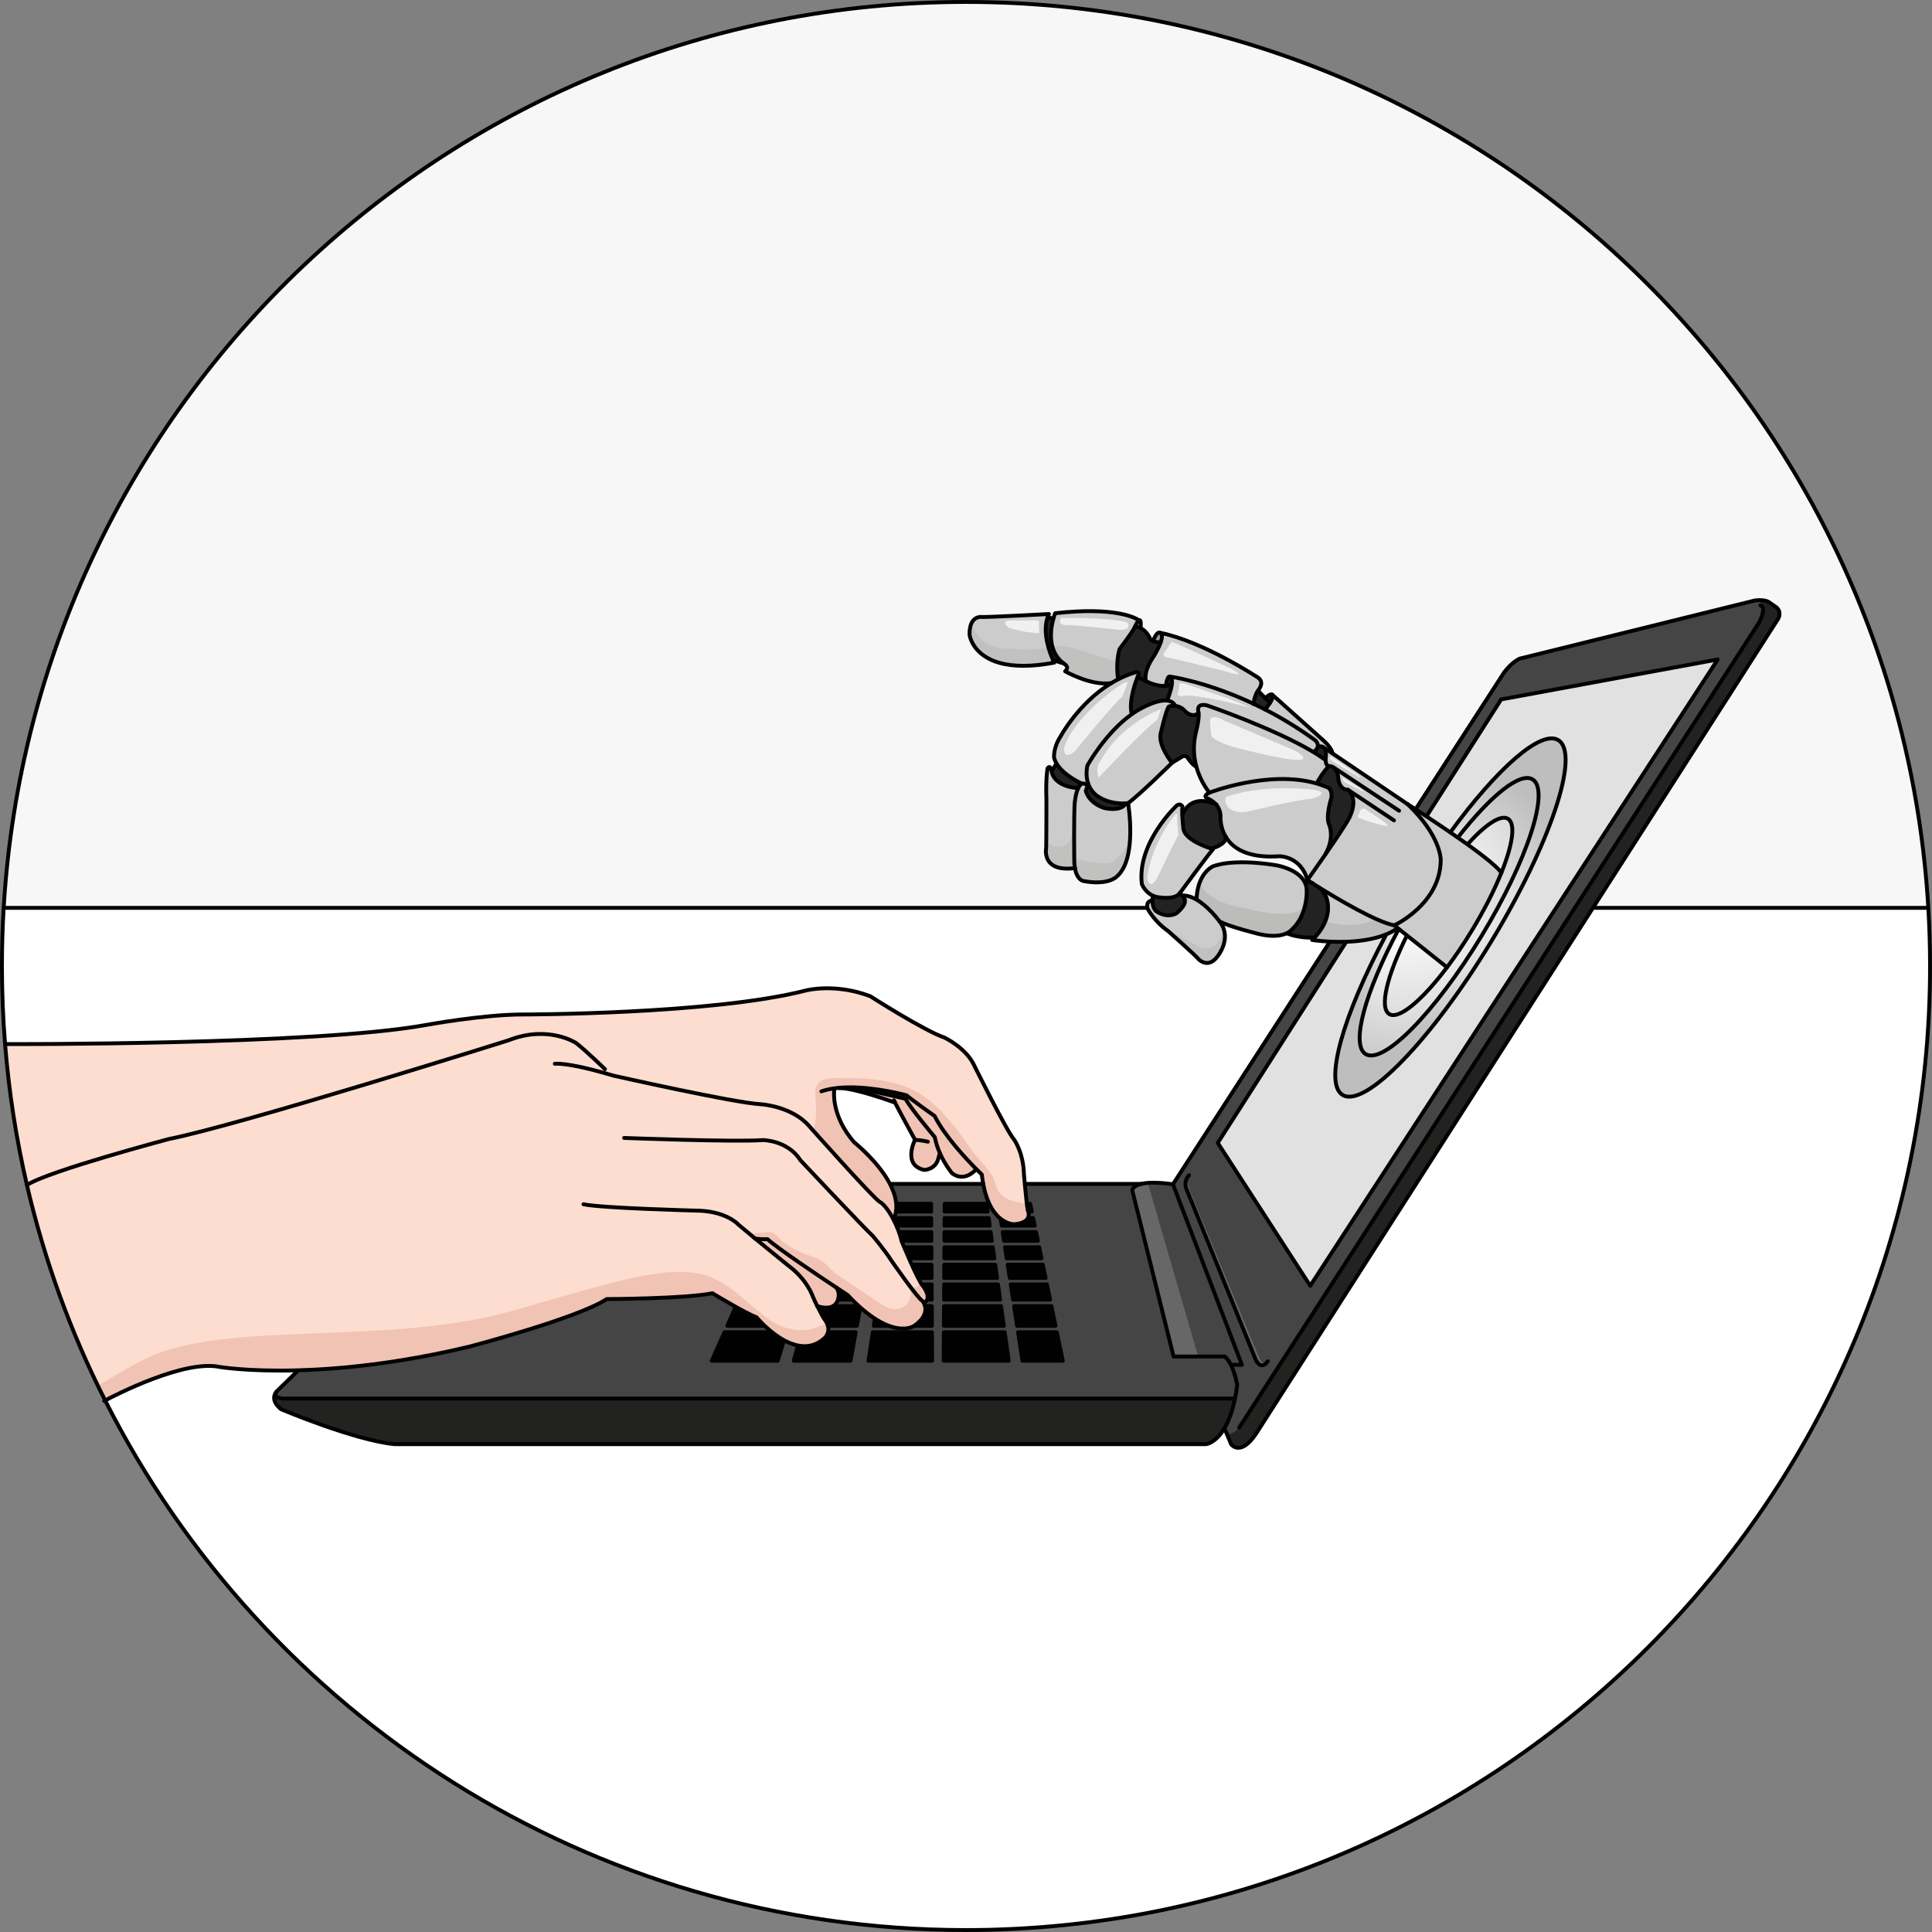 <?xml version="1.0" encoding="utf-8"?>
<!-- Generator: Adobe Illustrator 16.0.0, SVG Export Plug-In . SVG Version: 6.00 Build 0)  -->
<!DOCTYPE svg PUBLIC "-//W3C//DTD SVG 1.1//EN" "http://www.w3.org/Graphics/SVG/1.1/DTD/svg11.dtd">
<svg version="1.1" id="Layer_1" xmlns="http://www.w3.org/2000/svg" xmlns:xlink="http://www.w3.org/1999/xlink" x="0px" y="0px"
	 width="498.71px" height="498.71px" viewBox="0 0 498.71 498.71" enable-background="new 0 0 498.71 498.71" xml:space="preserve">
<rect x="0" y="0" width="498.71" height="498.71" fill="#808080" stroke="none"/>
<g>
	<path fill="#454546" d="M319.36,357.494c-0.161,1.285-0.354,2.461-0.574,3.536l-0.111-0.021H73.255c0,0-2.919-0.033-1.937-1.683
		l-0.022-0.018c0.177-0.23,0.331-0.354,0.331-0.354l4.91-4.799l-0.011-0.425c11.029-0.287,26.262-1.738,44.674-6.136
		c0,0,28.037-7.359,35.404-12.264c0,0,19.992-0.062,27.313-1.496c0,0,8.761,5.313,11.343,6.174c0,0,10.053,12.205,17.518,5.451
		c0,0,2.438-2.008-0.144-5.164c0,0-0.827-1.461-1.677-3.166c0.37,0.138,4.64,1.665,5.457-2.031c0,0,0.386-1.654-0.559-2.752
		c1.793,1.186,2.958,1.947,2.958,1.947c11.382,12.159,17.136,7.954,17.136,7.954c3.74-2.542,3.018-4.97,2.489-5.946l0.077-0.017
		c2.24-1.17-0.271-4.31-0.271-4.31c-1.258-1.251-5.474-11.486-5.474-11.486c-0.463-1.991-1.257-3.988-2.141-5.688l0.018-0.01
		c1.355-2.936,0.64-6.157-0.898-9.137l0.098-0.05h23.949c1.994,10.703,8.09,10.416,8.09,10.416c5.031-0.49,3.409-3.575,3.409-3.575
		c-0.204-1.026-0.54-4.441-0.762-6.824l0.183-0.017h29.854c-2.295,0.551-2.302,1.645-2.302,1.655l10.665,42.891h13.226
		c0.64,0.54,1.17,1.334,1.599,2.206C318.901,354.664,319.36,357.494,319.36,357.494z"/>
	<g>
		<g>
			<polygon fill="#010101" points="210.938,318.034 198.481,318.034 197.476,320.301 210.242,320.301 			"/>
			<polygon fill="#010101" points="199.215,316.379 211.444,316.379 212.052,314.402 200.093,314.402 			"/>
			<polygon fill="#010101" points="195.476,324.805 208.86,324.805 209.734,321.957 196.739,321.957 			"/>
			<polygon fill="#010101" points="206.794,331.545 192.485,331.545 190.735,335.489 205.585,335.489 			"/>
			<polygon fill="#010101" points="205.075,337.145 189.999,337.145 187.737,342.24 203.513,342.24 			"/>
			<polygon fill="#010101" points="187.003,343.896 183.739,351.251 200.749,351.251 203.005,343.896 			"/>
			<polygon fill="#010101" points="207.302,329.891 208.353,326.46 194.741,326.46 193.218,329.891 			"/>
			<polygon fill="#010101" points="212.56,312.746 213.179,310.729 201.723,310.729 200.827,312.746 			"/>
		</g>
		<g>
			<polygon fill="#010101" points="225.604,318.034 214.03,318.034 213.405,320.301 225.19,320.301 			"/>
			<polygon fill="#010101" points="223.14,331.545 210.313,331.545 209.229,335.489 222.421,335.489 			"/>
			<polygon fill="#010101" points="214.484,316.379 225.905,316.379 226.267,314.402 215.026,314.402 			"/>
			<polygon fill="#010101" points="212.167,324.805 224.369,324.805 224.888,321.957 212.951,321.957 			"/>
			<polygon fill="#010101" points="222.118,337.145 208.774,337.145 207.372,342.24 221.188,342.24 			"/>
			<polygon fill="#010101" points="223.441,329.891 224.067,326.46 211.712,326.46 210.769,329.891 			"/>
			<polygon fill="#010101" points="206.917,343.896 204.895,351.251 219.546,351.251 220.887,343.896 			"/>
			<polygon fill="#010101" points="226.568,312.746 226.936,310.729 216.038,310.729 215.483,312.746 			"/>
		</g>
		<g>
			<polygon fill="#010101" points="228.206,324.805 240.444,324.805 240.427,321.957 228.639,321.957 			"/>
			<polygon fill="#010101" points="229.484,316.379 240.392,316.379 240.38,314.402 229.786,314.402 			"/>
			<polygon fill="#010101" points="240.402,318.034 229.234,318.034 228.89,320.301 240.417,320.301 			"/>
			<polygon fill="#010101" points="240.487,331.545 227.183,331.545 226.583,335.489 240.511,335.489 			"/>
			<polygon fill="#010101" points="240.369,312.746 240.356,310.729 230.344,310.729 230.037,312.746 			"/>
			<polygon fill="#010101" points="225.306,343.896 224.189,351.251 240.61,351.251 240.563,343.896 			"/>
			<polygon fill="#010101" points="240.522,337.145 226.331,337.145 225.558,342.24 240.554,342.24 			"/>
			<polygon fill="#010101" points="240.476,329.891 240.455,326.46 227.954,326.46 227.433,329.891 			"/>
		</g>
		<g>
			<polygon fill="#010101" points="255.723,318.034 243.802,318.034 243.788,320.301 256.04,320.301 			"/>
			<polygon fill="#010101" points="243.759,324.805 256.672,324.805 256.272,321.957 243.776,321.957 			"/>
			<polygon fill="#010101" points="257.617,331.545 243.716,331.545 243.69,335.489 258.169,335.489 			"/>
			<polygon fill="#010101" points="243.813,316.379 255.491,316.379 255.214,314.402 243.825,314.402 			"/>
			<polygon fill="#010101" points="258.401,337.145 243.681,337.145 243.647,342.24 259.114,342.24 			"/>
			<polygon fill="#010101" points="257.384,329.891 256.903,326.46 243.747,326.46 243.727,329.891 			"/>
			<polygon fill="#010101" points="243.638,343.896 243.591,351.251 260.378,351.251 259.348,343.896 			"/>
			<polygon fill="#010101" points="254.982,312.746 254.699,310.729 243.849,310.729 243.837,312.746 			"/>
		</g>
		<g>
			<polygon fill="#010101" points="259.862,324.805 268.843,324.805 268.251,321.957 259.425,321.957 			"/>
			<polygon fill="#010101" points="267.435,318.034 258.821,318.034 259.171,320.301 267.906,320.301 			"/>
			<polygon fill="#010101" points="270.245,331.545 260.9,331.545 261.507,335.489 271.063,335.489 			"/>
			<polygon fill="#010101" points="258.567,316.379 267.091,316.379 266.68,314.402 258.263,314.402 			"/>
			<polygon fill="#010101" points="266.337,312.746 265.917,310.729 257.696,310.729 258.007,312.746 			"/>
			<polygon fill="#010101" points="269.899,329.891 269.188,326.46 260.118,326.46 260.646,329.891 			"/>
			<polygon fill="#010101" points="262.8,343.896 263.932,351.251 274.341,351.251 272.812,343.896 			"/>
			<polygon fill="#010101" points="271.407,337.145 261.762,337.145 262.546,342.24 272.468,342.24 			"/>
		</g>
		<g>
			<polygon fill="none" stroke="#010101" stroke-linecap="round" stroke-linejoin="round" stroke-miterlimit="10" points="
				210.938,318.034 198.481,318.034 197.476,320.301 210.242,320.301 			"/>
			<polygon fill="none" stroke="#010101" stroke-linecap="round" stroke-linejoin="round" stroke-miterlimit="10" points="
				199.215,316.379 211.444,316.379 212.052,314.402 200.093,314.402 			"/>
			<polygon fill="none" stroke="#010101" stroke-linecap="round" stroke-linejoin="round" stroke-miterlimit="10" points="
				195.476,324.805 208.86,324.805 209.734,321.957 196.739,321.957 			"/>
			<polygon fill="none" stroke="#010101" stroke-linecap="round" stroke-linejoin="round" stroke-miterlimit="10" points="
				206.794,331.545 192.485,331.545 190.735,335.489 205.585,335.489 			"/>
			<polygon fill="none" stroke="#010101" stroke-linecap="round" stroke-linejoin="round" stroke-miterlimit="10" points="
				205.075,337.145 189.999,337.145 187.737,342.24 203.513,342.24 			"/>
			<polygon fill="none" stroke="#010101" stroke-linecap="round" stroke-linejoin="round" stroke-miterlimit="10" points="
				187.003,343.896 183.739,351.251 200.749,351.251 203.005,343.896 			"/>
			<polygon fill="none" stroke="#010101" stroke-linecap="round" stroke-linejoin="round" stroke-miterlimit="10" points="
				207.302,329.891 208.353,326.46 194.741,326.46 193.218,329.891 			"/>
			<polygon fill="none" stroke="#010101" stroke-linecap="round" stroke-linejoin="round" stroke-miterlimit="10" points="
				212.56,312.746 213.179,310.729 201.723,310.729 200.827,312.746 			"/>
		</g>
		<g>
			<polygon fill="none" stroke="#010101" stroke-linecap="round" stroke-linejoin="round" stroke-miterlimit="10" points="
				225.604,318.034 214.03,318.034 213.405,320.301 225.19,320.301 			"/>
			<polygon fill="none" stroke="#010101" stroke-linecap="round" stroke-linejoin="round" stroke-miterlimit="10" points="
				223.14,331.545 210.313,331.545 209.229,335.489 222.421,335.489 			"/>
			<polygon fill="none" stroke="#010101" stroke-linecap="round" stroke-linejoin="round" stroke-miterlimit="10" points="
				214.484,316.379 225.905,316.379 226.267,314.402 215.026,314.402 			"/>
			<polygon fill="none" stroke="#010101" stroke-linecap="round" stroke-linejoin="round" stroke-miterlimit="10" points="
				212.167,324.805 224.369,324.805 224.888,321.957 212.951,321.957 			"/>
			<polygon fill="none" stroke="#010101" stroke-linecap="round" stroke-linejoin="round" stroke-miterlimit="10" points="
				222.118,337.145 208.774,337.145 207.372,342.24 221.188,342.24 			"/>
			<polygon fill="none" stroke="#010101" stroke-linecap="round" stroke-linejoin="round" stroke-miterlimit="10" points="
				223.441,329.891 224.067,326.46 211.712,326.46 210.769,329.891 			"/>
			<polygon fill="none" stroke="#010101" stroke-linecap="round" stroke-linejoin="round" stroke-miterlimit="10" points="
				206.917,343.896 204.895,351.251 219.546,351.251 220.887,343.896 			"/>
			<polygon fill="none" stroke="#010101" stroke-linecap="round" stroke-linejoin="round" stroke-miterlimit="10" points="
				226.568,312.746 226.936,310.729 216.038,310.729 215.483,312.746 			"/>
		</g>
		<g>
			<polygon fill="none" stroke="#010101" stroke-linecap="round" stroke-linejoin="round" stroke-miterlimit="10" points="
				228.206,324.805 240.444,324.805 240.427,321.957 228.639,321.957 			"/>
			<polygon fill="none" stroke="#010101" stroke-linecap="round" stroke-linejoin="round" stroke-miterlimit="10" points="
				229.484,316.379 240.392,316.379 240.38,314.402 229.786,314.402 			"/>
			<polygon fill="none" stroke="#010101" stroke-linecap="round" stroke-linejoin="round" stroke-miterlimit="10" points="
				240.402,318.034 229.234,318.034 228.89,320.301 240.417,320.301 			"/>
			<polygon fill="none" stroke="#010101" stroke-linecap="round" stroke-linejoin="round" stroke-miterlimit="10" points="
				240.487,331.545 227.183,331.545 226.583,335.489 240.511,335.489 			"/>
			<polygon fill="none" stroke="#010101" stroke-linecap="round" stroke-linejoin="round" stroke-miterlimit="10" points="
				240.369,312.746 240.356,310.729 230.344,310.729 230.037,312.746 			"/>
			<polygon fill="none" stroke="#010101" stroke-linecap="round" stroke-linejoin="round" stroke-miterlimit="10" points="
				225.306,343.896 224.189,351.251 240.61,351.251 240.563,343.896 			"/>
			<polygon fill="none" stroke="#010101" stroke-linecap="round" stroke-linejoin="round" stroke-miterlimit="10" points="
				240.522,337.145 226.331,337.145 225.558,342.24 240.554,342.24 			"/>
			<polygon fill="none" stroke="#010101" stroke-linecap="round" stroke-linejoin="round" stroke-miterlimit="10" points="
				240.476,329.891 240.455,326.46 227.954,326.46 227.433,329.891 			"/>
		</g>
		<g>
			<polygon fill="none" stroke="#010101" stroke-linecap="round" stroke-linejoin="round" stroke-miterlimit="10" points="
				255.723,318.034 243.802,318.034 243.788,320.301 256.04,320.301 			"/>
			<polygon fill="none" stroke="#010101" stroke-linecap="round" stroke-linejoin="round" stroke-miterlimit="10" points="
				243.759,324.805 256.672,324.805 256.272,321.957 243.776,321.957 			"/>
			<polygon fill="none" stroke="#010101" stroke-linecap="round" stroke-linejoin="round" stroke-miterlimit="10" points="
				257.617,331.545 243.716,331.545 243.69,335.489 258.169,335.489 			"/>
			<polygon fill="none" stroke="#010101" stroke-linecap="round" stroke-linejoin="round" stroke-miterlimit="10" points="
				243.813,316.379 255.491,316.379 255.214,314.402 243.825,314.402 			"/>
			<polygon fill="none" stroke="#010101" stroke-linecap="round" stroke-linejoin="round" stroke-miterlimit="10" points="
				258.401,337.145 243.681,337.145 243.647,342.24 259.114,342.24 			"/>
			<polygon fill="none" stroke="#010101" stroke-linecap="round" stroke-linejoin="round" stroke-miterlimit="10" points="
				257.384,329.891 256.903,326.46 243.747,326.46 243.727,329.891 			"/>
			<polygon fill="none" stroke="#010101" stroke-linecap="round" stroke-linejoin="round" stroke-miterlimit="10" points="
				243.638,343.896 243.591,351.251 260.378,351.251 259.348,343.896 			"/>
			<polygon fill="none" stroke="#010101" stroke-linecap="round" stroke-linejoin="round" stroke-miterlimit="10" points="
				254.982,312.746 254.699,310.729 243.849,310.729 243.837,312.746 			"/>
		</g>
		<g>
			<polygon fill="none" stroke="#010101" stroke-linecap="round" stroke-linejoin="round" stroke-miterlimit="10" points="
				259.862,324.805 268.843,324.805 268.251,321.957 259.425,321.957 			"/>
			<polygon fill="none" stroke="#010101" stroke-linecap="round" stroke-linejoin="round" stroke-miterlimit="10" points="
				267.435,318.034 258.821,318.034 259.171,320.301 267.906,320.301 			"/>
			<polygon fill="none" stroke="#010101" stroke-linecap="round" stroke-linejoin="round" stroke-miterlimit="10" points="
				270.245,331.545 260.9,331.545 261.507,335.489 271.063,335.489 			"/>
			<polygon fill="none" stroke="#010101" stroke-linecap="round" stroke-linejoin="round" stroke-miterlimit="10" points="
				258.567,316.379 267.091,316.379 266.68,314.402 258.263,314.402 			"/>
			<polygon fill="none" stroke="#010101" stroke-linecap="round" stroke-linejoin="round" stroke-miterlimit="10" points="
				266.337,312.746 265.917,310.729 257.696,310.729 258.007,312.746 			"/>
			<polygon fill="none" stroke="#010101" stroke-linecap="round" stroke-linejoin="round" stroke-miterlimit="10" points="
				269.899,329.891 269.188,326.46 260.118,326.46 260.646,329.891 			"/>
			<polygon fill="none" stroke="#010101" stroke-linecap="round" stroke-linejoin="round" stroke-miterlimit="10" points="
				262.8,343.896 263.932,351.251 274.341,351.251 272.812,343.896 			"/>
			<polygon fill="none" stroke="#010101" stroke-linecap="round" stroke-linejoin="round" stroke-miterlimit="10" points="
				271.407,337.145 261.762,337.145 262.546,342.24 272.468,342.24 			"/>
		</g>
	</g>
	<path fill="#FDDDCF" d="M229.751,305.655c1.538,2.979,2.254,6.201,0.898,9.137l-0.018,0.01c-1.191-2.29-2.554-4.044-3.515-4.54
		c-1.532-0.789-18.311-19.652-18.311-19.652c-4.486-5.114-12.414-5.572-12.414-5.572c-6.747-0.319-38.079-7.388-38.079-7.388
		c-0.855-0.259-1.666-0.497-2.434-0.712l0.276-0.965c0,0-5.021-4.877-7.46-6.742c0,0-7.172-4.734-17.356-0.718
		c0,0-69.538,21.915-87.745,25.501c0,0-31.04,8.243-36.557,11.828l-0.095,0.023c-2.741-11.813-4.646-23.951-5.632-36.342
		l0.121-0.012c0,0,79.602,0.298,108.373-4.91c0,0,14.887-2.731,25.055-2.731c0,0,49.113,0,73.174-6.201
		c0,0,7.441-1.985,16.617,1.489c0,0,13.926,8.927,19.134,10.666c0,0,5.208,2.482,7.442,6.697c0,0,8.707,17.622,10.494,19.569
		c0,0,2.439,3.249,2.598,9.098c0,0,0.089,1.037,0.216,2.434c0.222,2.383,0.558,5.798,0.762,6.824c0,0,1.622,3.085-3.409,3.575
		c0,0-6.096,0.287-8.09-10.416c-0.142-0.75-0.264-1.556-0.358-2.417c0,0-0.545-0.519-1.423-1.401
		c-2.627-2.647-8.203-8.584-10.759-13.704c0,0-5.952-4.21-7.249-5.347c0,0-7.828-2.189-15.194-2.059
		c-0.744,0.012-1.484,0.051-2.206,0.117c-0.426,0.038-0.84,0.088-1.254,0.148l0.018,0.1c0,0-1.17,6.687,5.175,13.87
		C220.547,294.913,226.731,299.817,229.751,305.655z"/>
	<path fill="#F1C3B4" d="M265.297,312.446c-0.069-0.343-0.151-0.954-0.24-1.702c-0.597-0.161-1.312-0.232-2.12-0.381
		c-1.839-0.337-3.846-0.938-5.049-2.619c-0.939-1.313-0.919-2.998-1.853-4.403c-1.815-2.735-4.353-5.009-6.163-7.772
		c-2.234-3.406-4.653-6.381-7.547-9.35c-6.414-6.584-14.319-7.896-23.279-7.896c-4.131,0-9.118-0.917-8.584,4.649
		c0.2,2.091,0.528,6.235-0.576,8.847c3.73,4.175,15.935,17.774,17.231,18.442c0.961,0.496,2.323,2.25,3.515,4.54l0.018-0.01
		c1.355-2.936,0.64-6.157-0.898-9.137c-3.02-5.838-9.204-10.742-9.204-10.742c-6.345-7.184-5.175-13.87-5.175-13.87l-0.018-0.1
		c0.414-0.061,0.828-0.11,1.254-0.148c0.722-0.066,1.462-0.105,2.206-0.117c7.366-0.131,15.194,2.059,15.194,2.059
		c1.297,1.137,7.249,5.347,7.249,5.347c2.556,5.12,8.132,11.057,10.759,13.704c0.878,0.883,1.423,1.401,1.423,1.401
		c0.095,0.861,0.217,1.667,0.358,2.417c1.994,10.703,8.09,10.416,8.09,10.416C266.919,315.531,265.297,312.446,265.297,312.446z"/>
	<path fill="#FDDDCF" d="M238.246,331.977c0,0,2.511,3.14,0.271,4.31l-0.077,0.017c0.528,0.977,1.251,3.404-2.489,5.946
		c0,0-5.754,4.205-17.136-7.954c0,0-1.165-0.762-2.958-1.947c-5.068-3.367-15.149-10.131-17.73-12.47c0,0-1.992,0.066-3.224-0.182
		c4.013,3.304,8.541,6.962,8.541,6.962c4.884,3.587,6.317,7.896,6.317,7.896c0.342,0.816,0.773,1.728,1.197,2.577
		c0.85,1.705,1.677,3.166,1.677,3.166c2.582,3.156,0.144,5.164,0.144,5.164c-7.465,6.754-17.518-5.451-17.518-5.451
		c-2.582-0.86-11.343-6.174-11.343-6.174c-7.321,1.435-27.313,1.496-27.313,1.496c-7.367,4.904-35.404,12.264-35.404,12.264
		c-18.412,4.397-33.645,5.849-44.674,6.136c-12.694,0.331-19.822-0.877-19.822-0.877c-9.197-1.97-27.316,7.448-29.561,8.646
		c-8.834-17.463-15.665-36.11-20.2-55.635l0.095-0.023c5.517-3.585,36.557-11.828,36.557-11.828
		c18.207-3.586,87.745-25.501,87.745-25.501c10.185-4.017,17.356,0.718,17.356,0.718c2.439,1.865,7.46,6.742,7.46,6.742
		l-0.276,0.965c0.768,0.215,1.578,0.453,2.434,0.712c0,0,31.332,7.068,38.079,7.388c0,0,7.928,0.458,12.414,5.572
		c0,0,16.778,18.863,18.311,19.652c0.961,0.496,2.323,2.25,3.515,4.54c0.884,1.7,1.678,3.697,2.141,5.688
		C232.772,320.49,236.988,330.726,238.246,331.977z"/>
	<path fill="#F1C3B4" d="M238.246,331.977c-0.101-0.099-0.218-0.26-0.353-0.461c-1.027,0.21-1.67,1.197-3.073,1.143
		c0.966,2.576-0.853,5.221-3.696,5.292c-2.641,0.069-5.768-2.88-8.038-4.273c-2.261-1.387-4.43-3.005-6.642-4.402
		c-1.572-0.993-2.404-2.308-3.869-3.451c-1.271-0.993-2.515-1.323-4.035-1.878c-2.699-0.986-5.467-2.276-7.478-4.396
		c-1.429-1.506-1.7-1.65-3.724-1.429c-1.4,0.153-3.128,0.233-4.211,0.273c0,0,0.787,0.296,1.774,1.303
		c1.231,0.248,3.224,0.182,3.224,0.182c2.581,2.339,12.662,9.103,17.73,12.47c1.793,1.186,2.958,1.947,2.958,1.947
		c11.382,12.159,17.136,7.954,17.136,7.954c3.74-2.542,3.018-4.97,2.489-5.946l0.077-0.017
		C240.757,335.116,238.246,331.977,238.246,331.977z"/>
	<path fill="#F1C3B4" d="M213.46,341.603c-1.006,0.358-2.186,0.944-3.41,1.306c-3.843,1.129-8.145,0.008-11.384-2.219
		c-5.937-4.082-10.236-9.917-17.48-11.762c-7.071-1.801-17.901,0.792-24.399,2.508c-8.058,2.127-15.901,4.464-24.022,6.789
		c-19.323,5.533-40.7,5.353-61.01,6.368c-8.938,0.446-19.062,1.202-27.794,3.668c-6.842,1.932-12.637,6.009-18.715,9.397
		c0.623,1.286,1.254,2.568,1.898,3.842c2.244-1.197,20.363-10.615,29.561-8.646c0,0,7.128,1.208,19.822,0.877
		c11.029-0.287,26.262-1.738,44.674-6.136c0,0,28.037-7.359,35.404-12.264c0,0,19.992-0.062,27.313-1.496
		c0,0,8.761,5.313,11.343,6.174c0,0,10.053,12.205,17.518,5.451C212.778,345.461,214.546,343.994,213.46,341.603z"/>
	<path fill="#CDCCCC" d="M359.899,238.853l0.884,0.701l-0.056,0.071c-0.9,0.629-1.898,1.148-2.952,1.578
		c-3.239,1.324-7.04,1.799-10.394,1.903c-1.501,0.045-2.908,0.017-4.133-0.044c-2.715-0.138-4.551-0.431-4.551-0.431
		s0.098-0.088,0.27-0.249c0.938-0.898,3.979-4.153,3.84-8.285c0,0,0.083-3.465-2.621-5.192l0.006-0.011
		C345.075,231.936,355.276,238.02,359.899,238.853z"/>
	<path fill="#BCBCBB" d="M360.728,239.625l0.056-0.071l-0.884-0.701c-1.266-0.228-2.949-0.851-4.827-1.695
		c-4.623,2.762-10.932,1.239-12.999,0.734c-0.931,2.249-2.481,3.895-3.105,4.491c-0.172,0.161-0.27,0.249-0.27,0.249
		s1.836,0.293,4.551,0.431c1.225,0.061,2.632,0.089,4.133,0.044c3.354-0.104,7.154-0.579,10.394-1.903
		C358.829,240.773,359.827,240.254,360.728,239.625z"/>
	<path fill="#CDCCCC" d="M336.694,227.542c0.447,0.794,0.689,1.733,0.602,2.831c0,0,0.127,6.057-3.934,9.666
		c0,0-0.338,0.441-1.197,0.855c-1.192,0.563-3.381,1.064-7.051,0.243c0,0-7.852-1.921-10.207-3.257l-0.055,0.04
		c-0.635-0.861-3.129-4.066-6.053-5.733l0.078-0.138c0,0-0.067-5.864,3.993-8.314c0,0,4.446-2.317,16.562-0.386
		C329.433,223.35,334.835,224.227,336.694,227.542z"/>
	<path fill="#BCBCBB" d="M321.774,234.43c-7.969-0.938-11.041-4.29-12.193-6.352c-0.725,2.082-0.703,3.972-0.703,3.972l-0.078,0.138
		c2.924,1.667,5.418,4.872,6.053,5.733l0.055-0.04c2.355,1.336,10.207,3.257,10.207,3.257c3.67,0.821,5.858,0.319,7.051-0.243
		c0.859-0.414,1.197-0.855,1.197-0.855c1.845-1.639,2.822-3.782,3.344-5.635C332.009,237.747,321.774,234.43,321.774,234.43z"/>
	<path fill="#CDCCCC" d="M296.248,234.566c-0.022-0.072-0.038-0.144-0.056-0.211c-0.408-1.925,1.297-1.925,1.297-1.925
		c-0.012,0.845,0.148,1.976,0.893,2.736c0,0,2.484,1.986,5.209,0.641c0,0,1.826-1.38,2.207-2.692
		c0.254-0.883-0.154-1.535-0.584-1.941c1.202-0.066,2.427,0.352,3.586,1.014c2.924,1.667,5.418,4.872,6.053,5.733
		c0.109,0.143,0.165,0.221,0.165,0.221c3.018,4.181-0.716,8.7-0.716,8.7c-2.512,3.438-4.973,0.695-4.973,0.695
		c-0.607-0.833-7.773-7.178-7.773-7.178C297.831,237.738,296.248,234.566,296.248,234.566z"/>
	<path opacity="0.7" fill="#BCBCBB" d="M314.302,246.842c0,0,2.807-3.4,1.582-7.032c-1.6,7.221-6.554,4.575-6.554,4.575
		c-1.24-0.858-5.835-3.229-8.567-4.618c0.254,0.199,0.516,0.397,0.793,0.593c0,0,7.166,6.345,7.773,7.178
		C309.329,247.537,311.79,250.279,314.302,246.842z"/>
	<path fill="#CDCCCC" d="M271.465,199.035c0.089,0.354,0.127,0.662,0.127,0.662c1.274,3.481,6.224,3.725,6.719,3.74
		c-0.694,1.484-0.894,3.834-0.894,3.834c-0.236,3.212-0.121,14.385-0.121,14.385c-0.01,0.959,0.056,1.754,0.172,2.422
		c-8.756,1.17-7.42-5.22-7.42-5.22c0.066-1.407,0.066-12.469,0.066-12.469c-0.211-5.423,0.281-8.033,0.281-8.033
		C270.957,197.475,271.3,198.346,271.465,199.035z"/>
	<path fill="#CDCCCC" d="M291.194,207.316c0,0,2.512,14.516-3.018,19.035c0,0-2.201,2.261-8.502,1.07c0,0-1.66-0.205-2.207-3.344
		c-0.116-0.668-0.182-1.463-0.172-2.422c0,0-0.115-11.173,0.121-14.385c0,0,0.199-2.35,0.894-3.834
		c0.249-0.529,0.563-0.949,0.95-1.108c0.408-0.171,0.895-0.065,1.484,0.486l0.032,0.011l-0.507,1.297c0,0,0.59,3.089,4.811,4.457
		c0,0,4.104,1.01,5.474-1.07l-0.006-0.132C290.956,207.35,291.194,207.316,291.194,207.316z"/>
	<path opacity="0.7" fill="#BCBCBB" d="M287.288,222.344c-1.785,1.441-9.992-0.688-9.992-0.688c-0.01,0.959,0.056,1.754,0.172,2.422
		c0.547,3.139,2.207,3.344,2.207,3.344c6.301,1.19,8.502-1.07,8.502-1.07c2.474-2.022,3.336-6.047,3.535-9.876
		C290.337,220.573,287.288,222.344,287.288,222.344z"/>
	<path opacity="0.7" fill="#BCBCBB" d="M270.075,217.441c-0.008,0.676-0.018,1.182-0.027,1.417c0,0-1.336,6.39,7.42,5.22
		c-0.116-0.668-0.182-1.463-0.172-2.422l-0.169-7.621C276.206,220.432,271.864,218.527,270.075,217.441z"/>
	<path fill="#F8F7F7" d="M299.581,165.833c0,0-2.444-0.005-2.758-1.099c0,0-0.824-1.857-2.396-2.598
		c0.145-1.854-0.099-2.195-0.402-2.019h-0.005c-0.899-0.619-6.119-3.56-21.645-1.827c0,0-0.221,0.535-0.463,1.407l-0.022-0.006
		l-1.418-0.353l-0.043-0.018c0.092-0.281,0.209-0.551,0.336-0.821c0,0-16.48,0.894-17.518,0.755c0,0-3.101-0.347-2.969,4.619
		c0,0,0.635,5.323,7.901,7.282c3.2,0.86,7.681,1.069,13.964-0.11c0,0-0.143-0.275-0.359-0.756c0.111,0.049,1.689,0.723,2.688,0.911
		c0.066,0.05,0.132,0.099,0.199,0.147c0,0,1.566,0.734,0.276,1.932c0,0,6.691,3.84,11.928,3.045
		c-8.492,5.143-13.12,13.782-13.12,13.782c-1.98,3.079-1.656,5.517-1.656,5.517c0.143,0.53,0.371,1.033,0.663,1.508l-0.144,0.088
		l-1.114,1.809l-0.039,0.006c-0.165-0.689-0.508-1.561-1.069-0.679c0,0-0.492,2.61-0.281,8.033c0,0,0,11.062-0.066,12.469
		c0,0-1.336,6.39,7.42,5.22c0.547,3.139,2.207,3.344,2.207,3.344c6.301,1.19,8.502-1.07,8.502-1.07
		c5.529-4.52,3.018-19.035,3.018-19.035c2.99-2.163,11.338-10.404,11.338-10.404s2.174-1.369,2.637-1.606
		c0,0,0.933-0.579,1.551,0.508c0,0,1.158,1.737,2.053,2.085l0.043-0.012c1.131,4.15,3.382,6.715,3.382,6.715
		c-2.118,1.06-0.313,1.589-0.313,1.589s1.092,0.415,1.998,1.446c-0.973-0.463-6.445-2.765-8.635,2.697h-0.072
		c-0.039-0.894-0.033-1.704,0.072-2.097c0,0-0.447-1.053-1.495-0.302c0,0-10.284,9.527-9.01,20.259c0,0,0.778,2.085,2.874,3.022
		l-0.012,0.027c0,0-0.109,0.503-0.115,1.187c0,0-1.705,0-1.297,1.925l-0.061-0.005H1.052l-0.1-0.005
		C8.704,103.892,116.95,0.5,249.358,0.5c132.399,0,240.647,103.392,248.398,233.846l-0.109,0.005h-86.404l-0.039-0.022
		l47.833-74.657c0,0,1.016-1.733-0.612-2.99l-1.837-1.265c0,0-0.999-0.732-3.57-0.42l-60.738,15.019c0,0-1.952,0.806-4.011,3.542
		l-22.808,35.256l-0.06,0.094c-1.177-0.769-1.943-1.252-2.086-1.341c-0.006,0-0.018-0.013-0.022-0.018l-19.404-13.12l0.05-0.07
		c0,0-0.1-1.159-2.213-3.129l-13.235-11.834l-0.011,0.006c-0.121-0.287-0.552-0.342-1.832,0.738l-0.055,0.062
		c-0.86-0.84-1.793-1.843-1.793-1.843l-0.105-0.066c0,0,1.865-2.003,0.139-3.311c0,0-14.163-9.4-25.495-11.664
		c0.805,0.25,0.679,1.341,0.265,2.521L299.581,165.833z"/>
	<path fill="#989898" d="M298.767,163.113c0,0-1.088,1.99-1.141,2.229c0,0,1.53,0.473,1.855,0.145
		C299.508,165.459,300.243,162.674,298.767,163.113z"/>
	<path fill="#CDCCCC" d="M253.247,159.256c1.037,0.139,17.518-0.755,17.518-0.755c-0.127,0.271-0.244,0.54-0.336,0.821
		c-1.403,4.057,0.518,9.092,1.355,10.969c0.217,0.48,0.359,0.756,0.359,0.756c-6.283,1.18-10.764,0.971-13.964,0.11
		c-7.267-1.959-7.901-7.282-7.901-7.282C250.146,158.909,253.247,159.256,253.247,159.256z"/>
	<path fill="#CDCCCC" d="M292.96,161.834c-0.972,1.842-3.944,5.66-3.944,5.66c-1.095,3.646-0.42,7.707-0.42,7.707l0.066,0.133
		c-0.612,0.309-1.209,0.646-1.787,0.992c-5.236,0.795-11.928-3.045-11.928-3.045c1.29-1.197-0.276-1.932-0.276-1.932
		c-0.067-0.049-0.133-0.098-0.199-0.147c-4.198-3.283-3.283-8.895-2.56-11.504c0.242-0.872,0.463-1.407,0.463-1.407
		c15.525-1.732,20.745,1.208,21.645,1.827c-0.36,0.197-0.79,1.081-0.79,1.081C293.186,161.363,293.093,161.58,292.96,161.834z"/>
	<path opacity="0.7" fill="#BCBCBB" d="M271.784,170.291c-0.313-0.703-0.779-1.851-1.166-3.223
		c-3.086,1.102-9.646,0.375-9.646,0.375c-6.935,0.222-9.37-3.902-10.22-6.523c-0.309,0.678-0.509,1.619-0.475,2.955
		c0,0,0.635,5.323,7.901,7.282c3.2,0.86,7.681,1.069,13.964-0.11C272.144,171.047,272.001,170.771,271.784,170.291z"/>
	<path opacity="0.7" fill="#BCBCBB" d="M277.558,167.443c-3.045-0.812-4.941-0.773-5.931-0.633c0.417,1.604,1.271,3.16,2.845,4.392
		c0.066,0.05,0.132,0.099,0.199,0.147c0,0,1.566,0.734,0.276,1.932c0,0,6.691,3.84,11.928,3.045
		c0.578-0.347,1.175-0.684,1.787-0.992l-0.066-0.133c0,0-0.313-1.896-0.165-4.26L277.558,167.443z"/>
	<path fill="#454546" d="M343.249,243.063c1.225,0.061,2.632,0.089,4.133,0.044l0.005,0.199l-33.042,51.712l23.867,36.883
		l105.186-161.67l-55.9,10.311l-18.598,29.115l-0.63,0.982l-0.062,0.093c-1.076-0.706-2.029-1.329-2.807-1.825l0.06-0.094
		l22.808-35.256c2.059-2.736,4.011-3.542,4.011-3.542l60.738-15.019c2.571-0.313,3.57,0.42,3.57,0.42l1.837,1.265
		c1.628,1.257,0.612,2.99,0.612,2.99l-47.833,74.657l-86.956,135.729c-4.044,6.059-6.439,2.775-6.439,2.775l-1.644-3.912
		l-0.177-0.104c1.048-1.732,2.068-4.215,2.798-7.785c0.221-1.075,0.413-2.251,0.574-3.536c0,0-0.459-2.83-1.602-5.137l0.105-0.055
		h2.709l-17.793-46.609l40.464-62.542L343.249,243.063z"/>
	<path fill="#676767" d="M306.435,304.09c0,0,0.309,2.371,0.721,3.299l17.836,42.989c0,0,0.617,1.753,1.957,1.547
		c0,0-1.502,1.558-2.76-0.819l-17.91-44.126C306.278,306.979,305.507,305.221,306.435,304.09z"/>
	<path fill="#222221" d="M459.037,159.671c0,0,1.016-1.733-0.612-2.99l-1.837-1.265c0,0-0.889-0.65-3.143-0.462
		c3.439,1.19,0.628,5.913,0.628,5.913L320.366,367.846c-1.487,2.16-2.884,2.428-3.659,2.363l1.102,2.623
		c0,0,2.396,3.283,6.439-2.775l86.956-135.729L459.037,159.671z"/>
	<path fill="#454546" d="M294.571,305.605c1.5-0.365,4.021-0.491,8.209,0.088l17.793,46.609h-2.709l-0.105,0.055
		c-0.429-0.872-0.959-1.666-1.599-2.206h-13.226l-10.665-42.891C292.27,307.25,292.276,306.156,294.571,305.605z"/>
	<path fill="#676767" d="M309.278,350.151l-12.985-44.804c-0.687,0.054-1.253,0.143-1.722,0.258
		c-2.295,0.551-2.302,1.645-2.302,1.655l10.665,42.891H309.278z"/>
	<path fill="#222222" d="M347.944,203.868c3.033,2.638,0.221,7.477,0.221,7.477c-0.928,1.715-3.599,5.671-6.036,9.202l-0.027-0.017
		c2.487-4.271,1.03-7.56,1.03-7.56c-1.059-2.174,0.53-6.99,0.53-6.99c0.315-2.438-1.06-2.758-1.06-2.758
		c-0.877-0.38-1.781-0.701-2.703-0.971l0.057-0.188c0,0,1.494-2.73,3.062-4.304c1.979-0.132,2.378,2.505,2.378,2.505
		C345.527,204.09,347.944,203.868,347.944,203.868z"/>
	<path fill="#222222" d="M341.864,193.127c0.602,0.777,0.364,2.256,0.364,2.256c-0.028,0.265-0.044,0.496-0.044,0.707l-0.172-0.006
		c-0.883-0.646-1.881-1.297-2.963-1.947l0.039-0.067c0.689-0.452,0.982-0.921,1.064-1.341l0.096,0.018
		C341.075,192.531,341.571,192.74,341.864,193.127z"/>
	<path fill="#CDCCCC" d="M341.726,191.229c2.113,1.97,2.213,3.129,2.213,3.129l-0.05,0.07l-1.975-1.334l-0.05,0.033
		c-0.293-0.387-0.789-0.596-1.615-0.381l-0.096-0.018c0.172-0.898-0.629-1.61-0.629-1.61c-4.453-3.243-8.844-5.864-12.965-7.983
		c0.133-0.154,1.738-2.014,1.903-3.067c0,0,0.126-0.419,0.017-0.667l0.011-0.006L341.726,191.229z"/>
	<path fill="#222222" d="M326.647,180.139c1.28-1.08,1.711-1.025,1.832-0.738c0.109,0.248-0.017,0.667-0.017,0.667
		c-0.165,1.054-1.771,2.913-1.903,3.067c-1.004-0.513-1.992-0.998-2.963-1.456c0.033-0.354,0.231-2.092,1.098-3.388l0.105,0.066
		c0,0,0.933,1.003,1.793,1.843L326.647,180.139z"/>
	<path fill="#222222" d="M316.429,216.045c0.145,2.019-3.673,2.996-3.673,2.996l-0.012,0.033c-1.478-0.459-6.753-2.29-7.271-5.061
		c0,0-0.227-1.99-0.299-3.68h0.072c2.189-5.462,7.662-3.16,8.635-2.697c0.611,0.7,1.136,1.678,1.18,3.002
		c0,0-0.248,2.73,1.367,5.401V216.045z"/>
	<path fill="#F8F7F7" d="M308.8,232.188c-1.159-0.662-2.384-1.08-3.586-1.014c-0.32-0.315-0.658-0.492-0.74-0.53
		c0.039-0.038,0.072-0.077,0.1-0.122c0,0,6.979-9.527,8.557-11.332c0,0-0.143-0.038-0.386-0.115l0.012-0.033
		c0,0,3.817-0.978,3.673-2.996c1.711,2.818,5.507,5.571,13.882,4.977c0,0,5.545,0.017,7.167,6.151c0,0,0.48,0.314,1.303,0.833
		c-0.695-0.37-1.986-0.497-1.986-0.497l-0.1,0.033c-1.859-3.315-7.262-4.192-7.262-4.192c-12.115-1.932-16.562,0.386-16.562,0.386
		c-4.061,2.45-3.993,8.314-3.993,8.314L308.8,232.188z"/>
	<path fill="#222222" d="M305.214,231.174c0.43,0.406,0.838,1.059,0.584,1.941c-0.381,1.313-2.207,2.692-2.207,2.692
		c-2.725,1.346-5.209-0.641-5.209-0.641c-0.744-0.761-0.904-1.892-0.893-2.736c0.006-0.684,0.115-1.187,0.115-1.187l0.012-0.027
		c0.512,0.227,1.104,0.387,1.776,0.431c0,0,3.725,0.64,5.081-1.004C304.556,230.682,304.894,230.858,305.214,231.174z"/>
	<path fill="#989898" d="M294.024,160.118c0.304-0.177,0.547,0.165,0.402,2.019c-0.43-0.21-0.922-0.331-1.467-0.303
		c0.133-0.254,0.226-0.471,0.27-0.635c0,0,0.43-0.884,0.79-1.081H294.024z"/>
	<path fill="#222222" d="M292.143,184.315c-0.921-3.404,1.287-9.015,1.287-9.015c0.12-0.227,0.214-0.425,0.286-0.596
		c0.237,0.154,1.031,0.65,2.097,1.143c1.467,0.694,3.454,1.39,5.169,1.18l-0.011-0.115c0.321-2.174,0.772-2.346,1.021-2.252
		c0.104,0.045,0.177,0.139,0.177,0.139c1.192,1.146-0.876,5.931-0.876,5.931l-0.013,0.11c-3.095-0.342-8.022,2.771-8.022,2.771
		c-0.369,0.231-0.732,0.479-1.092,0.733L292.143,184.315z"/>
	<path fill="#222222" d="M290.549,207.378l0.006,0.132c-1.369,2.08-5.474,1.07-5.474,1.07c-4.221-1.368-4.811-4.457-4.811-4.457
		l0.507-1.297l0.145-0.371l0.032-0.011c0.861,2.329,2.615,3.228,2.615,3.228C286.234,207.398,289.258,207.449,290.549,207.378z"/>
	<path fill="#222222" d="M279.224,202.246l0.037,0.083c-0.387,0.159-0.701,0.579-0.95,1.108c-0.495-0.016-5.444-0.259-6.719-3.74
		c0,0-0.038-0.309-0.127-0.662l0.039-0.006l1.114-1.809l0.144-0.088C274.671,200.299,279.224,202.246,279.224,202.246z"/>
	<path fill="#222222" d="M271.912,159.698c-0.724,2.609-1.639,8.221,2.56,11.504c-0.998-0.188-2.576-0.862-2.688-0.911
		c-0.838-1.877-2.759-6.912-1.355-10.969l0.043,0.018l1.418,0.353L271.912,159.698z"/>
	<path fill="#F1C3B4" d="M241.292,293.528c0,0-6.467-7.692-7.521-9.882c0,0-11.835-2.874-14.957-2.874v-0.095
		c7.366-0.131,15.194,2.059,15.194,2.059c1.297,1.137,7.249,5.347,7.249,5.347c2.556,5.12,8.132,11.057,10.759,13.704l-0.044,0.039
		c0,0-2.864,3.525-6.196,1.048c0,0-1.765-2.063-3.154-5.197C242.075,296.441,241.589,295.034,241.292,293.528z"/>
	<path fill="#222222" d="M306.042,183.715c0,0,1.853,1.754,3.294,0.309l0.065-0.012c0.221,1.546-0.68,4.959-0.68,4.959
		c-0.85,3.395-0.574,6.439,0.094,8.916l-0.043,0.012c-0.895-0.348-2.053-2.085-2.053-2.085c-0.618-1.087-1.551-0.508-1.551-0.508
		c-0.463,0.237-2.637,1.606-2.637,1.606s-3.398-4.128-2.984-7.322c0,0,1.439-6.389,2.162-7.217c0,0,0.68-0.254,1.594-0.171
		C304.132,182.28,305.157,182.633,306.042,183.715z"/>
	<path fill="#CDCCCC" d="M303.304,182.202c-0.914-0.083-1.594,0.171-1.594,0.171c-0.723,0.828-2.162,7.217-2.162,7.217
		c-0.414,3.194,2.984,7.322,2.984,7.322s-8.348,8.241-11.338,10.404c0,0-0.238,0.033-0.646,0.062
		c-1.291,0.071-4.314,0.021-6.979-1.706c0,0-1.754-0.898-2.615-3.228c-0.445-1.202-0.662-2.786-0.275-4.815
		c0,0,4.568-8.382,11.486-13.285c0.359-0.255,0.723-0.502,1.092-0.733c0,0,4.928-3.112,8.022-2.771
		c0.878,0.099,1.606,0.469,2.036,1.264L303.304,182.202z"/>
	<path fill="#CDCCCC" d="M293.716,174.705c-0.072,0.171-0.166,0.369-0.286,0.596c0,0-2.208,5.61-1.287,9.015l0.022,0.028
		c-6.918,4.903-11.486,13.285-11.486,13.285c-0.387,2.029-0.17,3.613,0.275,4.815l-0.032,0.011l-0.145,0.371l-0.032-0.011
		c-0.59-0.552-1.076-0.657-1.484-0.486l-0.037-0.083c0,0-4.553-1.947-6.462-5.113c-0.292-0.475-0.521-0.978-0.663-1.508
		c0,0-0.324-2.438,1.656-5.517c0,0,4.628-8.64,13.12-13.782c0.578-0.347,1.175-0.684,1.787-0.992
		c1.296-0.669,2.676-1.241,4.126-1.689C292.788,173.645,294.472,172.885,293.716,174.705z"/>
	<path fill="#CDCCCC" d="M300.981,177.027c-1.715,0.21-3.702-0.485-5.169-1.18l0.017-0.034c0,0-0.96-2.129,2.074-6.543
		c0,0,1.126-1.798,1.699-3.433c0.414-1.181,0.54-2.271-0.265-2.521c11.332,2.264,25.495,11.664,25.495,11.664
		c1.727,1.308-0.139,3.311-0.139,3.311c-0.866,1.296-1.064,3.034-1.098,3.388c-12.326-5.81-21.6-7.034-21.6-7.034l-0.006,0.016
		c-0.248-0.094-0.699,0.078-1.021,2.252L300.981,177.027z"/>
	<path fill="#222222" d="M297.903,169.271c-3.034,4.414-2.074,6.543-2.074,6.543l-0.017,0.034c-1.065-0.492-1.859-0.988-2.097-1.143
		c0.756-1.82-0.928-1.061-0.928-1.061c-1.45,0.448-2.83,1.021-4.126,1.689l-0.066-0.133c0,0-0.675-4.061,0.42-7.707
		c0,0,2.973-3.818,3.944-5.66c0.545-0.028,1.037,0.093,1.467,0.303c1.572,0.74,2.396,2.598,2.396,2.598
		c0.313,1.094,2.758,1.099,2.758,1.099l0.021,0.005C299.029,167.473,297.903,169.271,297.903,169.271z"/>
	<path fill="#CDCCCC" d="M309.336,184.023c-1.441,1.445-3.294-0.309-3.294-0.309c-0.885-1.082-1.91-1.435-2.738-1.513l0.012-0.099
		c-0.43-0.795-1.158-1.165-2.036-1.264l0.013-0.11c0,0,2.068-4.784,0.876-5.931c0,0-0.072-0.094-0.177-0.139l0.006-0.016
		c0,0,9.273,1.225,21.6,7.034c0.971,0.458,1.959,0.943,2.963,1.456c4.121,2.119,8.512,4.74,12.965,7.983c0,0,0.801,0.712,0.629,1.61
		c-0.082,0.42-0.375,0.889-1.064,1.341l-0.039,0.067c-10.123-6.098-27.547-12.072-27.547-12.072c-2.885-0.617-2.162,1.65-2.162,1.65
		c0.027,0.087,0.049,0.187,0.061,0.297L309.336,184.023z"/>
	<path fill="#CDCCCC" d="M342.185,196.09c0,1.671,0.833,1.671,0.833,1.671c-1.567,1.573-3.062,4.304-3.062,4.304l-0.057,0.188
		c-12.369-3.614-27.702,2.35-27.702,2.35s-2.251-2.564-3.382-6.715c-0.668-2.477-0.943-5.521-0.094-8.916c0,0,0.9-3.413,0.68-4.959
		c-0.012-0.11-0.033-0.21-0.061-0.297c0,0-0.723-2.268,2.162-1.65c0,0,17.424,5.975,27.547,12.072
		c1.082,0.65,2.08,1.302,2.963,1.947L342.185,196.09z"/>
	<radialGradient id="SVGID_1_" cx="363.335" cy="231.244" r="59.711" gradientUnits="userSpaceOnUse">
		<stop  offset="0.08" style="stop-color:#FFFFFF"/>
		<stop  offset="0.925" style="stop-color:#BFBEBE"/>
	</radialGradient>
	<path fill="url(#SVGID_1_)" d="M373.511,249.694l0.01,0.01c-6.416,8.509-12.418,13.573-14.906,12.062
		c-2.615-1.59-0.585-9.941,4.529-20.22l0.055-0.067L373.511,249.694z"/>
	<radialGradient id="SVGID_2_" cx="363.334" cy="231.245" r="59.713" gradientUnits="userSpaceOnUse">
		<stop  offset="0.08" style="stop-color:#FFFFFF"/>
		<stop  offset="0.925" style="stop-color:#BFBEBE"/>
	</radialGradient>
	<path fill="url(#SVGID_2_)" d="M389.245,211.345c2.053,1.252,1.236,6.681-1.693,13.941c-1.061-1.539-4.641-4.364-8.74-7.31
		l0.096-0.134C383.47,212.817,387.359,210.202,389.245,211.345z"/>
	<path fill="#CDCCCC" d="M371.899,221.893c0,0,0-6.251-8.584-14.327c0.143,0.089,0.909,0.572,2.086,1.341
		c0.777,0.496,1.73,1.119,2.807,1.825c0.051,0.033,0.1,0.071,0.154,0.105c1.777,1.169,3.863,2.56,6.004,4.027
		c0.645,0.441,1.297,0.889,1.941,1.347c0.845,0.584,1.688,1.181,2.504,1.766c4.1,2.945,7.68,5.771,8.74,7.31
		c-1.799,4.464-4.397,9.616-7.619,14.919c-2.107,3.47-4.281,6.676-6.412,9.499l-0.01-0.01l-10.313-8.216l-2.123-1.688l-0.292-0.237
		l-0.884-0.701C359.899,238.853,371.899,233.375,371.899,221.893z"/>
	<path fill="#222222" d="M338.952,242.004c-0.58,0.032-3.703,0.137-6.77-1.071l-0.018-0.038c0.859-0.414,1.197-0.855,1.197-0.855
		c4.061-3.609,3.934-9.666,3.934-9.666c0.088-1.098-0.154-2.037-0.602-2.831l0.1-0.033c0,0,1.291,0.127,1.986,0.497
		c0.016,0.006,0.027,0.011,0.037,0.021c0.387,0.249,0.852,0.541,1.375,0.867l-0.006,0.011c2.704,1.728,2.621,5.192,2.621,5.192
		c0.139,4.132-2.902,7.387-3.84,8.285L338.952,242.004z"/>
	<path fill="#CDCCCC" d="M347.944,203.868c0,0-2.417,0.222-2.549-3.603c0,0-0.398-2.637-2.378-2.505c0,0-0.833,0-0.833-1.671
		c0-0.211,0.016-0.442,0.044-0.707c0,0,0.237-1.479-0.364-2.256l0.05-0.033l1.975,1.334l19.404,13.12
		c0.005,0.005,0.017,0.018,0.022,0.018c8.584,8.076,8.584,14.327,8.584,14.327c0,11.482-12,16.96-12,16.96
		c-4.623-0.833-14.824-6.917-19.707-9.958c-0.523-0.326-0.988-0.618-1.375-0.867c-0.01-0.011-0.021-0.016-0.037-0.021
		c-0.822-0.519-1.303-0.833-1.303-0.833s2.213-3.101,4.651-6.626c2.438-3.531,5.108-7.487,6.036-9.202
		C348.165,211.345,350.978,206.506,347.944,203.868z"/>
	<path fill="#CDCCCC" d="M342.102,220.53l0.027,0.017c-2.438,3.525-4.651,6.626-4.651,6.626c-1.622-6.135-7.167-6.151-7.167-6.151
		c-8.375,0.595-12.171-2.158-13.882-4.977v-0.005c-1.615-2.671-1.367-5.401-1.367-5.401c-0.044-1.324-0.568-2.302-1.18-3.002
		c-0.906-1.031-1.998-1.446-1.998-1.446s-1.805-0.529,0.313-1.589c0,0,15.333-5.964,27.702-2.35c0.922,0.27,1.826,0.591,2.703,0.971
		c0,0,1.375,0.319,1.06,2.758c0,0-1.589,4.816-0.53,6.99C343.132,212.971,344.589,216.26,342.102,220.53z"/>
	<path fill="#CDCCCC" d="M304.474,230.644c-1.356,1.644-5.081,1.004-5.081,1.004c-0.673-0.044-1.265-0.204-1.776-0.431
		c-2.096-0.938-2.874-3.022-2.874-3.022c-1.274-10.731,9.01-20.259,9.01-20.259c1.048-0.751,1.495,0.302,1.495,0.302
		c-0.105,0.393-0.111,1.203-0.072,2.097c0.072,1.689,0.299,3.68,0.299,3.68c0.518,2.771,5.793,4.602,7.271,5.061
		c0.243,0.077,0.386,0.115,0.386,0.115c-1.578,1.805-8.557,11.332-8.557,11.332C304.546,230.566,304.513,230.605,304.474,230.644z"
		/>
	<path fill="#F1C3B4" d="M215.856,332.348c0.944,1.098,0.559,2.752,0.559,2.752c-0.817,3.696-5.087,2.169-5.457,2.031
		c-0.424-0.85-0.855-1.761-1.197-2.577c0,0-1.434-4.309-6.317-7.896c0,0-4.528-3.658-8.541-6.962
		c1.231,0.248,3.224,0.182,3.224,0.182C200.707,322.217,210.788,328.98,215.856,332.348z"/>
	<path fill="#F1C3B4" d="M236.194,294.218c-0.276-0.552-3.752-6.804-4.861-9.026c-0.109-0.221-0.199-0.402-0.275-0.557l-0.006-0.006
		c-0.314-0.11-10.609-3.885-14.438-3.74l-0.005-0.094c0.722-0.066,1.462-0.105,2.206-0.117v0.095c3.122,0,14.957,2.874,14.957,2.874
		c1.054,2.189,7.521,9.882,7.521,9.882c0.297,1.506,0.783,2.913,1.33,4.148l-0.04,0.017l-0.413,1.523
		c-0.839,2.779-3.613,2.779-3.613,2.779C232.86,300.745,236.194,294.218,236.194,294.218z"/>
	<path fill="#FFFFFF" d="M242.622,297.677c1.39,3.134,3.154,5.197,3.154,5.197c3.332,2.478,6.196-1.048,6.196-1.048l0.044-0.039
		c0.878,0.883,1.423,1.401,1.423,1.401c0.095,0.861,0.217,1.667,0.358,2.417h-23.949l-0.098,0.05
		c-3.02-5.838-9.204-10.742-9.204-10.742c-6.345-7.184-5.175-13.87-5.175-13.87l-0.018-0.1c0.414-0.061,0.828-0.11,1.254-0.148
		l0.005,0.094c3.829-0.145,14.124,3.63,14.438,3.74l0.006,0.006c0.076,0.154,0.166,0.336,0.275,0.557
		c1.109,2.223,4.585,8.475,4.861,9.026c0,0-3.334,6.527,2.361,7.778c0,0,2.774,0,3.613-2.779l0.413-1.523L242.622,297.677z"/>
	<radialGradient id="SVGID_3_" cx="371.709" cy="233.136" r="37.267" gradientUnits="userSpaceOnUse">
		<stop  offset="0.08" style="stop-color:#FFFFFF"/>
		<stop  offset="0.925" style="stop-color:#BFBEBE"/>
	</radialGradient>
	<path fill="url(#SVGID_3_)" d="M361.042,239.835c-8.662,16.192-12.458,29.87-8.52,32.265c4.591,2.786,17.955-10.824,29.854-30.41
		c11.902-19.582,17.82-37.722,13.231-40.508c-3.239-1.97-10.853,4.232-19.237,14.94l-0.063,0.089
		c-0.645-0.458-1.297-0.905-1.941-1.347l0.016-0.027c12.039-16.469,23.371-26.516,27.851-23.796
		c5.767,3.504-2.019,26.852-17.39,52.147c-15.371,25.297-32.502,42.963-38.266,39.46c-4.939-2.996,0.053-20.524,11.225-41.374
		l-0.026-0.071c1.054-0.43,2.052-0.949,2.952-1.578l0.056-0.071l0.292,0.237L361.042,239.835z"/>
	<radialGradient id="SVGID_4_" cx="363.335" cy="237.187" r="47.908" gradientUnits="userSpaceOnUse">
		<stop  offset="0.08" style="stop-color:#FFFFFF"/>
		<stop  offset="0.925" style="stop-color:#BFBEBE"/>
	</radialGradient>
	<path fill="url(#SVGID_4_)" d="M395.607,201.182c4.589,2.786-1.329,20.926-13.231,40.508
		c-11.898,19.586-25.263,33.196-29.854,30.41c-3.938-2.395-0.143-16.072,8.52-32.265l0.033-0.044l2.123,1.688l-0.055,0.067
		c-5.114,10.278-7.145,18.63-4.529,20.22c2.488,1.512,8.49-3.553,14.906-12.062c2.131-2.823,4.305-6.029,6.412-9.499
		c3.222-5.303,5.82-10.455,7.619-14.919c2.93-7.261,3.746-12.689,1.693-13.941c-1.886-1.143-5.775,1.473-10.338,6.498l-0.096,0.134
		c-0.815-0.585-1.659-1.182-2.504-1.766l0.063-0.089C384.755,205.414,392.368,199.212,395.607,201.182z"/>
	<path fill="#E0E1E0" d="M368.27,210.639l0.63-0.982l18.598-29.115l55.9-10.311L338.212,331.9l-23.867-36.883l33.042-51.712
		l-0.005-0.199c3.354-0.104,7.154-0.579,10.394-1.903l0.026,0.071c-11.172,20.85-16.164,38.378-11.225,41.374
		c5.764,3.503,22.895-14.163,38.266-39.46c15.371-25.296,23.156-48.644,17.39-52.147c-4.479-2.72-15.812,7.327-27.851,23.796
		l-0.016,0.027c-2.141-1.468-4.227-2.858-6.004-4.027c-0.055-0.034-0.104-0.072-0.154-0.105L368.27,210.639z"/>
	<path fill="#FFFFFF" d="M497.757,234.346c0.303,4.965,0.453,9.969,0.453,15.006c0,137.444-111.414,248.858-248.852,248.858
		c-97.098,0-181.207-55.607-222.215-136.71c2.244-1.197,20.363-10.615,29.561-8.646c0,0,7.128,1.208,19.822,0.877l0.011,0.425
		l-4.91,4.799c0,0-0.154,0.123-0.331,0.354c-0.529,0.695-1.291,2.345,1.226,4.441c0,0,18.626,7.918,29.224,9.032H311.36
		c0,0,2.383-0.265,4.628-3.967l0.177,0.104l1.644,3.912c0,0,2.396,3.283,6.439-2.775l86.956-135.729l0.039,0.022h86.404
		L497.757,234.346z"/>
	<path fill="#222221" d="M71.318,359.326c-0.982,1.649,1.937,1.683,1.937,1.683h245.42l0.111,0.021
		c-0.729,3.57-1.75,6.053-2.798,7.785c-2.245,3.702-4.628,3.967-4.628,3.967H101.745c-10.598-1.114-29.224-9.032-29.224-9.032
		c-2.517-2.097-1.755-3.746-1.226-4.441L71.318,359.326z"/>
	<path fill="#FFFFFF" d="M314.907,237.881c2.355,1.336,10.207,3.257,10.207,3.257c3.67,0.821,5.858,0.319,7.051-0.243l0.018,0.038
		c3.066,1.208,6.189,1.104,6.77,1.071l0.016,0.379c-0.172,0.161-0.27,0.249-0.27,0.249s1.836,0.293,4.551,0.431l-0.005,0.089
		l-40.464,62.542c-4.188-0.579-6.709-0.453-8.209-0.088h-29.854l-0.183,0.017c-0.127-1.396-0.216-2.434-0.216-2.434
		c-0.158-5.849-2.598-9.098-2.598-9.098c-1.787-1.947-10.494-19.569-10.494-19.569c-2.234-4.215-7.442-6.697-7.442-6.697
		c-5.208-1.739-19.134-10.666-19.134-10.666c-9.176-3.475-16.617-1.489-16.617-1.489c-24.061,6.201-73.174,6.201-73.174,6.201
		c-10.168,0-25.055,2.731-25.055,2.731c-28.771,5.208-108.373,4.91-108.373,4.91l-0.121,0.012
		C0.771,262.869,0.5,256.145,0.5,249.352c0-5.037,0.149-10.041,0.452-15.006l0.1,0.005h295.08l0.061,0.005
		c0.018,0.067,0.033,0.139,0.056,0.211c0,0,1.583,3.172,5.308,5.793c0,0,7.166,6.345,7.773,7.178c0,0,2.461,2.742,4.973-0.695
		c0,0,3.733-4.52,0.716-8.7c0,0-0.056-0.078-0.165-0.221L314.907,237.881z"/>
	<path fill="none" stroke="#010101" stroke-miterlimit="10" d="M497.757,234.346c0.303,4.965,0.453,9.969,0.453,15.006
		c0,137.444-111.414,248.858-248.852,248.858c-97.098,0-181.207-55.607-222.215-136.71c-8.834-17.463-15.665-36.11-20.2-55.635
		c-2.741-11.813-4.646-23.951-5.632-36.342C0.771,262.869,0.5,256.145,0.5,249.352c0-5.037,0.149-10.041,0.452-15.006
		C8.704,103.892,116.95,0.5,249.358,0.5C381.758,0.5,490.006,103.892,497.757,234.346z"/>
	<path fill="none" stroke="#010101" stroke-linecap="round" stroke-linejoin="round" stroke-miterlimit="10" d="M26.911,361.621
		c0,0,0.076-0.045,0.232-0.121c2.244-1.197,20.363-10.615,29.561-8.646c0,0,7.128,1.208,19.822,0.877
		c11.029-0.287,26.262-1.738,44.674-6.136c0,0,28.037-7.359,35.404-12.264c0,0,19.992-0.062,27.313-1.496
		c0,0,8.761,5.313,11.343,6.174c0,0,10.053,12.205,17.518,5.451c0,0,2.438-2.008-0.144-5.164c0,0-0.827-1.461-1.677-3.166
		c-0.424-0.85-0.855-1.761-1.197-2.577c0,0-1.434-4.309-6.317-7.896c0,0-4.528-3.658-8.541-6.962
		c-1.638-1.347-3.188-2.632-4.308-3.592c0,0-3.129-3.614-11.228-3.614c0,0-24.018-0.623-28.756-1.627"/>
	<path fill="none" stroke="#010101" stroke-linecap="round" stroke-linejoin="round" stroke-miterlimit="10" d="M161.11,293.738
		c0,0,28.689,1.104,35.861,0.552c0,0,6.4,0.065,9.611,5.181c0,0,16.949,18.023,18.709,19.553c0,0,2.963,3.502,4.838,6.416
		c0,0,6.659,9.633,8.017,10.411c0,0,0.138,0.16,0.293,0.452c0.528,0.977,1.251,3.404-2.489,5.946c0,0-5.754,4.205-17.136-7.954
		c0,0-1.165-0.762-2.958-1.947c-5.068-3.367-15.149-10.131-17.73-12.47c0,0-1.992,0.066-3.224-0.182
		c-0.026,0-0.048-0.006-0.075-0.011"/>
	<path fill="none" stroke="#010101" stroke-linecap="round" stroke-linejoin="round" stroke-miterlimit="10" d="M143.212,274.594
		c0,0,2.902-0.415,12.668,2.344c0.768,0.215,1.578,0.453,2.434,0.712c0,0,31.332,7.068,38.079,7.388c0,0,7.928,0.458,12.414,5.572
		c0,0,16.778,18.863,18.311,19.652c0.961,0.496,2.323,2.25,3.515,4.54c0.884,1.7,1.678,3.697,2.141,5.688
		c0,0,4.216,10.235,5.474,11.486c0,0,2.511,3.14,0.271,4.31"/>
	<path fill="none" stroke="#010101" stroke-linecap="round" stroke-linejoin="round" stroke-miterlimit="10" d="M156.156,275.973
		c0,0-5.021-4.877-7.46-6.742c0,0-7.172-4.734-17.356-0.718c0,0-69.538,21.915-87.745,25.501c0,0-31.04,8.243-36.557,11.828"/>
	<path fill="none" stroke="#010101" stroke-linecap="round" stroke-linejoin="round" stroke-miterlimit="10" d="M210.93,337.119
		c0,0,0.011,0.005,0.028,0.012c0.37,0.138,4.64,1.665,5.457-2.031c0,0,0.386-1.654-0.559-2.752c-0.005-0.012-0.01-0.022-0.021-0.034
		"/>
	<path fill="none" stroke="#010101" stroke-linecap="round" stroke-linejoin="round" stroke-miterlimit="10" d="M1.433,269.512
		c0,0,79.602,0.298,108.373-4.91c0,0,14.887-2.731,25.055-2.731c0,0,49.113,0,73.174-6.201c0,0,7.441-1.985,16.617,1.489
		c0,0,13.926,8.927,19.134,10.666c0,0,5.208,2.482,7.442,6.697c0,0,8.707,17.622,10.494,19.569c0,0,2.439,3.249,2.598,9.098
		c0,0,0.089,1.037,0.216,2.434c0.222,2.383,0.558,5.798,0.762,6.824c0,0,1.622,3.085-3.409,3.575c0,0-6.096,0.287-8.09-10.416
		c-0.142-0.75-0.264-1.556-0.358-2.417c0,0-0.545-0.519-1.423-1.401c-2.627-2.647-8.203-8.584-10.759-13.704
		c0,0-5.952-4.21-7.249-5.347c0,0-7.828-2.189-15.194-2.059c-0.744,0.012-1.484,0.051-2.206,0.117
		c-0.426,0.038-0.84,0.088-1.254,0.148c-1.168,0.166-2.294,0.413-3.326,0.772"/>
	<path fill="none" stroke="#010101" stroke-linecap="round" stroke-linejoin="round" stroke-miterlimit="10" d="M251.973,301.826
		c0,0-2.864,3.525-6.196,1.048c0,0-1.765-2.063-3.154-5.197c-0.547-1.235-1.033-2.643-1.33-4.148c0,0-6.467-7.692-7.521-9.882
		c0,0-11.835-2.874-14.957-2.874"/>
	<path fill="none" stroke="#010101" stroke-linecap="round" stroke-linejoin="round" stroke-miterlimit="10" d="M215.372,281.043
		c0,0-1.17,6.687,5.175,13.87c0,0,6.185,4.904,9.204,10.742c1.538,2.979,2.254,6.201,0.898,9.137"/>
	<path fill="none" stroke="#010101" stroke-linecap="round" stroke-linejoin="round" stroke-miterlimit="10" d="M231.052,284.629
		c-0.314-0.11-10.609-3.885-14.438-3.74"/>
	<path fill="none" stroke="#010101" stroke-linecap="round" stroke-linejoin="round" stroke-miterlimit="10" d="M242.582,297.693
		l-0.413,1.523c-0.839,2.779-3.613,2.779-3.613,2.779c-5.695-1.251-2.361-7.778-2.361-7.778c-0.276-0.552-3.752-6.804-4.861-9.026
		c-0.109-0.221-0.199-0.402-0.275-0.557l-0.006-0.006c0-0.006-0.176-0.364-0.227-0.464c-0.049-0.093-0.065-0.132-0.065-0.132"/>
	<path fill="none" stroke="#010101" stroke-linecap="round" stroke-linejoin="round" stroke-miterlimit="10" d="M236.194,294.218
		c0.142,0.027,2.046,0.144,3.321,0.49"/>
	<path fill="none" stroke="#010101" stroke-linecap="round" stroke-linejoin="round" stroke-miterlimit="10" d="M76.537,354.156
		l-4.91,4.799c0,0-0.154,0.123-0.331,0.354c-0.529,0.695-1.291,2.345,1.226,4.441c0,0,18.626,7.918,29.224,9.032H311.36
		c0,0,2.383-0.265,4.628-3.967c1.048-1.732,2.068-4.215,2.798-7.785c0.221-1.075,0.413-2.251,0.574-3.536
		c0,0-0.459-2.83-1.602-5.137c-0.429-0.872-0.959-1.666-1.599-2.206h-13.226l-10.665-42.891c0-0.011,0.007-1.104,2.302-1.655
		c1.5-0.365,4.021-0.491,8.209,0.088l17.793,46.609h-2.709"/>
	<path fill="none" stroke="#010101" stroke-linecap="round" stroke-linejoin="round" stroke-miterlimit="10" d="M318.675,361.009
		H73.255c0,0-2.919-0.033-1.937-1.683"/>
	<polyline fill="none" stroke="#010101" stroke-linecap="round" stroke-linejoin="round" stroke-miterlimit="10" points="
		294.615,305.605 294.571,305.605 264.718,305.605 	"/>
	
		<line fill="none" stroke="#010101" stroke-linecap="round" stroke-linejoin="round" stroke-miterlimit="10" x1="253.798" y1="305.605" x2="229.849" y2="305.605"/>
	
		<line fill="none" stroke="#010101" stroke-linecap="round" stroke-linejoin="round" stroke-miterlimit="10" x1="343.244" y1="243.151" x2="302.78" y2="305.693"/>
	<path fill="none" stroke="#010101" stroke-linecap="round" stroke-linejoin="round" stroke-miterlimit="10" d="M316.165,368.92
		l1.644,3.912c0,0,2.396,3.283,6.439-2.775l86.956-135.729l47.833-74.657c0,0,1.016-1.733-0.612-2.99l-1.837-1.265
		c0,0-0.999-0.732-3.57-0.42l-60.738,15.019c0,0-1.952,0.806-4.011,3.542l-22.808,35.256"/>
	<path fill="none" stroke="#010101" stroke-linecap="round" stroke-linejoin="round" stroke-miterlimit="10" d="M327.254,351.396
		c-1.753,2.484-3.065-0.291-3.065-0.291l-17.91-44.126c0,0-0.916-1.971,0.635-3.587"/>
	<path fill="none" stroke="#010101" stroke-linecap="round" stroke-linejoin="round" stroke-miterlimit="10" d="M319.878,368.5
		l134.15-207.748c0,0,2.158-3.967,0.408-4.492"/>
	<polyline fill="none" stroke="#010101" stroke-linecap="round" stroke-linejoin="round" stroke-miterlimit="10" points="
		368.27,210.639 368.899,209.656 387.497,180.541 443.397,170.23 338.212,331.9 314.345,295.018 347.387,243.306 	"/>
	<path fill="none" stroke="#010101" stroke-linecap="round" stroke-linejoin="round" stroke-miterlimit="10" d="M363.293,207.548
		c0.005,0.005,0.017,0.018,0.022,0.018c0.143,0.089,0.909,0.572,2.086,1.341c0.777,0.496,1.73,1.119,2.807,1.825
		c0.051,0.033,0.1,0.071,0.154,0.105c1.777,1.169,3.863,2.56,6.004,4.027c0.645,0.441,1.297,0.889,1.941,1.347
		c0.845,0.584,1.688,1.181,2.504,1.766c4.1,2.945,7.68,5.771,8.74,7.31"/>
	<path fill="none" stroke="#010101" stroke-linecap="round" stroke-linejoin="round" stroke-miterlimit="10" d="M373.511,249.694
		l-10.313-8.216l-2.123-1.688l-0.292-0.237l-0.884-0.701c0,0,12-5.478,12-16.96c0,0,0-6.251-8.584-14.327"/>
	<path fill="none" stroke="#010101" stroke-linecap="round" stroke-linejoin="round" stroke-miterlimit="10" d="M338.78,228.006
		c-0.822-0.519-1.303-0.833-1.303-0.833s2.213-3.101,4.651-6.626c2.438-3.531,5.108-7.487,6.036-9.202c0,0,2.813-4.839-0.221-7.477
		c0,0-2.417,0.222-2.549-3.603c0,0-0.398-2.637-2.378-2.505c0,0-0.833,0-0.833-1.671c0-0.211,0.016-0.442,0.044-0.707
		c0,0,0.237-1.479-0.364-2.256c-0.293-0.387-0.789-0.596-1.615-0.381"/>
	<path fill="none" stroke="#010101" stroke-linecap="round" stroke-linejoin="round" stroke-miterlimit="10" d="M359.899,238.853
		c-4.623-0.833-14.824-6.917-19.707-9.958c-0.523-0.326-0.988-0.618-1.375-0.867"/>
	<polyline fill="none" stroke="#010101" stroke-linecap="round" stroke-linejoin="round" stroke-miterlimit="10" points="
		363.293,207.548 343.889,194.428 341.914,193.094 	"/>
	
		<line fill="none" stroke="#010101" stroke-linecap="round" stroke-linejoin="round" stroke-miterlimit="10" x1="344.584" y1="198.329" x2="361.153" y2="209.281"/>
	
		<line fill="none" stroke="#010101" stroke-linecap="round" stroke-linejoin="round" stroke-miterlimit="10" x1="347.944" y1="203.868" x2="359.822" y2="211.764"/>
	<path fill="none" stroke="#010101" stroke-linecap="round" stroke-linejoin="round" stroke-miterlimit="10" d="M316.429,216.04
		c-1.615-2.671-1.367-5.401-1.367-5.401c-0.044-1.324-0.568-2.302-1.18-3.002c-0.906-1.031-1.998-1.446-1.998-1.446
		s-1.805-0.529,0.313-1.589c0,0,15.333-5.964,27.702-2.35c0.922,0.27,1.826,0.591,2.703,0.971c0,0,1.375,0.319,1.06,2.758
		c0,0-1.589,4.816-0.53,6.99c0,0,1.457,3.289-1.03,7.56c-0.006,0.006-0.006,0.011-0.011,0.017"/>
	<path fill="none" stroke="#010101" stroke-linecap="round" stroke-linejoin="round" stroke-miterlimit="10" d="M337.478,227.173
		c-1.622-6.135-7.167-6.151-7.167-6.151c-8.375,0.595-12.171-2.158-13.882-4.977"/>
	<path fill="none" stroke="#010101" stroke-linecap="round" stroke-linejoin="round" stroke-miterlimit="10" d="M304.474,230.644
		c0.039-0.038,0.072-0.077,0.1-0.122c0,0,6.979-9.527,8.557-11.332c0,0-0.143-0.038-0.386-0.115
		c-1.478-0.459-6.753-2.29-7.271-5.061c0,0-0.227-1.99-0.299-3.68c-0.039-0.894-0.033-1.704,0.072-2.097
		c0,0-0.447-1.053-1.495-0.302c0,0-10.284,9.527-9.01,20.259c0,0,0.778,2.085,2.874,3.022c0.512,0.227,1.104,0.387,1.776,0.431
		C299.393,231.647,303.117,232.287,304.474,230.644z"/>
	<path fill="none" stroke="#010101" stroke-linecap="round" stroke-linejoin="round" stroke-miterlimit="10" d="M314.03,207.709
		c0,0-0.049-0.029-0.148-0.072c-0.973-0.463-6.445-2.765-8.635,2.697"/>
	<path fill="none" stroke="#010101" stroke-linecap="round" stroke-linejoin="round" stroke-miterlimit="10" d="M312.756,219.041
		c0,0,3.817-0.978,3.673-2.996v-0.005"/>
	<path fill="none" stroke="#010101" stroke-linecap="round" stroke-linejoin="round" stroke-miterlimit="10" d="M297.604,231.244
		c0,0-0.109,0.503-0.115,1.187c-0.012,0.845,0.148,1.976,0.893,2.736c0,0,2.484,1.986,5.209,0.641c0,0,1.826-1.38,2.207-2.692
		c0.254-0.883-0.154-1.535-0.584-1.941c-0.32-0.315-0.658-0.492-0.74-0.53c-0.016-0.005-0.021-0.011-0.021-0.011"/>
	<path fill="none" stroke="#010101" stroke-linecap="round" stroke-linejoin="round" stroke-miterlimit="10" d="M297.489,232.431
		c0,0-1.705,0-1.297,1.925c0.018,0.067,0.033,0.139,0.056,0.211c0,0,1.583,3.172,5.308,5.793c0,0,7.166,6.345,7.773,7.178
		c0,0,2.461,2.742,4.973-0.695c0,0,3.733-4.52,0.716-8.7c0,0-0.056-0.078-0.165-0.221c-0.635-0.861-3.129-4.066-6.053-5.733
		c-1.159-0.662-2.384-1.08-3.586-1.014c-0.006,0-0.016,0-0.021,0"/>
	<path fill="none" stroke="#010101" stroke-linecap="round" stroke-linejoin="round" stroke-miterlimit="10" d="M308.878,232.05
		c0,0-0.067-5.864,3.993-8.314c0,0,4.446-2.317,16.562-0.386c0,0,5.402,0.877,7.262,4.192c0.447,0.794,0.689,1.733,0.602,2.831
		c0,0,0.127,6.057-3.934,9.666c0,0-0.338,0.441-1.197,0.855c-1.192,0.563-3.381,1.064-7.051,0.243c0,0-7.852-1.921-10.207-3.257"/>
	<path fill="none" stroke="#010101" stroke-linecap="round" stroke-linejoin="round" stroke-miterlimit="10" d="M340.187,228.905
		c2.704,1.728,2.621,5.192,2.621,5.192c0.139,4.132-2.902,7.387-3.84,8.285c-0.172,0.161-0.27,0.249-0.27,0.249
		s1.836,0.293,4.551,0.431c1.225,0.061,2.632,0.089,4.133,0.044c3.354-0.104,7.154-0.579,10.394-1.903
		c1.054-0.43,2.052-0.949,2.952-1.578"/>
	<path fill="none" stroke="#010101" stroke-linecap="round" stroke-linejoin="round" stroke-miterlimit="10" d="M339.044,241.998
		c0,0-0.032,0-0.092,0.006c-0.58,0.032-3.703,0.137-6.77-1.071"/>
	<path fill="none" stroke="#010101" stroke-linecap="round" stroke-linejoin="round" stroke-miterlimit="10" d="M336.794,227.509
		c0,0,1.291,0.127,1.986,0.497c0.016,0.006,0.027,0.011,0.037,0.021c0.045,0.022,0.09,0.051,0.129,0.078"/>
	<path fill="none" stroke="#010101" stroke-linecap="round" stroke-linejoin="round" stroke-miterlimit="10" d="M312.197,204.602
		c0,0-2.251-2.564-3.382-6.715c-0.668-2.477-0.943-5.521-0.094-8.916c0,0,0.9-3.413,0.68-4.959c-0.012-0.11-0.033-0.21-0.061-0.297
		c0,0-0.723-2.268,2.162-1.65c0,0,17.424,5.975,27.547,12.072c1.082,0.65,2.08,1.302,2.963,1.947"/>
	<path fill="none" stroke="#010101" stroke-linecap="round" stroke-linejoin="round" stroke-miterlimit="10" d="M339.956,202.064
		c0,0,1.494-2.73,3.062-4.304"/>
	<path fill="none" stroke="#010101" stroke-linecap="round" stroke-linejoin="round" stroke-miterlimit="10" d="M303.315,182.104
		c-0.43-0.795-1.158-1.165-2.036-1.264c-3.095-0.342-8.022,2.771-8.022,2.771c-0.369,0.231-0.732,0.479-1.092,0.733
		c-6.918,4.903-11.486,13.285-11.486,13.285c-0.387,2.029-0.17,3.613,0.275,4.815c0.861,2.329,2.615,3.228,2.615,3.228
		c2.665,1.727,5.688,1.777,6.979,1.706c0.407-0.028,0.646-0.062,0.646-0.062c2.99-2.163,11.338-10.404,11.338-10.404
		s-3.398-4.128-2.984-7.322c0,0,1.439-6.389,2.162-7.217c0,0,0.68-0.254,1.594-0.171c0.828,0.078,1.854,0.431,2.738,1.513
		c0,0,1.853,1.754,3.294,0.309"/>
	<path fill="none" stroke="#010101" stroke-linecap="round" stroke-linejoin="round" stroke-miterlimit="10" d="M302.532,196.912
		c0,0,2.174-1.369,2.637-1.606c0,0,0.933-0.579,1.551,0.508c0,0,1.158,1.737,2.053,2.085"/>
	<path fill="none" stroke="#010101" stroke-linecap="round" stroke-linejoin="round" stroke-miterlimit="10" d="M280.922,202.455
		l-0.145,0.371l-0.507,1.297c0,0,0.59,3.089,4.811,4.457c0,0,4.104,1.01,5.474-1.07"/>
	<path fill="none" stroke="#010101" stroke-linecap="round" stroke-linejoin="round" stroke-miterlimit="10" d="M291.194,207.316
		c0,0,2.512,14.516-3.018,19.035c0,0-2.201,2.261-8.502,1.07c0,0-1.66-0.205-2.207-3.344c-0.116-0.668-0.182-1.463-0.172-2.422
		c0,0-0.115-11.173,0.121-14.385c0,0,0.199-2.35,0.894-3.834c0.249-0.529,0.563-0.949,0.95-1.108
		c0.408-0.171,0.895-0.065,1.484,0.486"/>
	<path fill="none" stroke="#010101" stroke-linecap="round" stroke-linejoin="round" stroke-miterlimit="10" d="M278.351,203.438
		c0,0-0.012,0-0.04,0c-0.495-0.016-5.444-0.259-6.719-3.74c0,0-0.038-0.309-0.127-0.662c-0.165-0.689-0.508-1.561-1.069-0.679
		c0,0-0.492,2.61-0.281,8.033c0,0,0,11.062-0.066,12.469c0,0-1.336,6.39,7.42,5.22c0.016,0,0.027-0.006,0.044-0.006"/>
	
		<line fill="none" stroke="#010101" stroke-linecap="round" stroke-linejoin="round" stroke-miterlimit="10" x1="272.618" y1="197.221" x2="271.504" y2="199.029"/>
	<path fill="none" stroke="#010101" stroke-linecap="round" stroke-linejoin="round" stroke-miterlimit="10" d="M279.224,202.246
		c0,0-4.553-1.947-6.462-5.113c-0.292-0.475-0.521-0.978-0.663-1.508c0,0-0.324-2.438,1.656-5.517c0,0,4.628-8.64,13.12-13.782
		c0.578-0.347,1.175-0.684,1.787-0.992c1.296-0.669,2.676-1.241,4.126-1.689c0,0,1.684-0.76,0.928,1.061
		c-0.072,0.171-0.166,0.369-0.286,0.596c0,0-2.208,5.61-1.287,9.015"/>
	<path fill="none" stroke="#010101" stroke-linecap="round" stroke-linejoin="round" stroke-miterlimit="10" d="M293.639,174.655
		c0,0,0.027,0.016,0.077,0.05c0.237,0.154,1.031,0.65,2.097,1.143c1.467,0.694,3.454,1.39,5.169,1.18
		c0.492-0.055,0.96-0.188,1.391-0.414"/>
	<path fill="none" stroke="#010101" stroke-linecap="round" stroke-linejoin="round" stroke-miterlimit="10" d="M301.292,180.729
		c0,0,2.068-4.784,0.876-5.931c0,0-0.072-0.094-0.177-0.139c-0.248-0.094-0.699,0.078-1.021,2.252"/>
	<path fill="none" stroke="#010101" stroke-linecap="round" stroke-linejoin="round" stroke-miterlimit="10" d="M301.997,174.645
		c0,0,9.273,1.225,21.6,7.034c0.971,0.458,1.959,0.943,2.963,1.456c4.121,2.119,8.512,4.74,12.965,7.983c0,0,0.801,0.712,0.629,1.61
		c-0.082,0.42-0.375,0.889-1.064,1.341"/>
	<path fill="none" stroke="#010101" stroke-linecap="round" stroke-linejoin="round" stroke-miterlimit="10" d="M295.829,175.813
		c0,0-0.96-2.129,2.074-6.543c0,0,1.126-1.798,1.699-3.433c0.414-1.181,0.54-2.271-0.265-2.521c0,0-0.689-0.424-1.649,2.021"/>
	<path fill="none" stroke="#010101" stroke-linecap="round" stroke-linejoin="round" stroke-miterlimit="10" d="M323.591,181.738
		c0,0,0-0.021,0.006-0.06c0.033-0.354,0.231-2.092,1.098-3.388c0,0,1.865-2.003,0.139-3.311c0,0-14.163-9.4-25.495-11.664"/>
	<path fill="none" stroke="#010101" stroke-linecap="round" stroke-linejoin="round" stroke-miterlimit="10" d="M324.8,178.357
		c0,0,0.933,1.003,1.793,1.843c0.491,0.479,0.959,0.909,1.219,1.07"/>
	<path fill="none" stroke="#010101" stroke-linecap="round" stroke-linejoin="round" stroke-miterlimit="10" d="M326.549,183.146
		c0,0,0.005-0.006,0.011-0.012c0.133-0.154,1.738-2.014,1.903-3.067c0,0,0.126-0.419,0.017-0.667
		c-0.121-0.287-0.552-0.342-1.832,0.738"/>
	<path fill="none" stroke="#010101" stroke-linecap="round" stroke-linejoin="round" stroke-miterlimit="10" d="M343.938,194.357
		c0,0-0.1-1.159-2.213-3.129l-13.235-11.834"/>
	<path fill="none" stroke="#010101" stroke-linecap="round" stroke-linejoin="round" stroke-miterlimit="10" d="M294.024,160.118
		c0.304-0.177,0.547,0.165,0.402,2.019"/>
	<path fill="none" stroke="#010101" stroke-linecap="round" stroke-linejoin="round" stroke-miterlimit="10" d="M288.596,175.201
		c0,0-0.675-4.061,0.42-7.707c0,0,2.973-3.818,3.944-5.66c0.133-0.254,0.226-0.471,0.27-0.635c0,0,0.43-0.884,0.79-1.081"/>
	<path fill="none" stroke="#010101" stroke-linecap="round" stroke-linejoin="round" stroke-miterlimit="10" d="M299.581,165.833
		c0,0-2.444-0.005-2.758-1.099c0,0-0.824-1.857-2.396-2.598c-0.43-0.21-0.922-0.331-1.467-0.303c-0.016,0-0.028,0-0.045,0"/>
	<path fill="none" stroke="#010101" stroke-linecap="round" stroke-linejoin="round" stroke-miterlimit="10" d="M294.169,160.223
		c0,0-0.045-0.039-0.145-0.104h-0.005c-0.899-0.619-6.119-3.56-21.645-1.827c0,0-0.221,0.535-0.463,1.407
		c-0.724,2.609-1.639,8.221,2.56,11.504c0.066,0.05,0.132,0.099,0.199,0.147c0,0,1.566,0.734,0.276,1.932
		c0,0,6.691,3.84,11.928,3.045c0.017,0,0.038,0,0.055-0.005"/>
	<path fill="none" stroke="#010101" stroke-linecap="round" stroke-linejoin="round" stroke-miterlimit="10" d="M270.429,159.322
		c0.092-0.281,0.209-0.551,0.336-0.821c0,0-16.48,0.894-17.518,0.755c0,0-3.101-0.347-2.969,4.619c0,0,0.635,5.323,7.901,7.282
		c3.2,0.86,7.681,1.069,13.964-0.11c0,0-0.143-0.275-0.359-0.756C270.946,168.414,269.025,163.379,270.429,159.322z"/>
	
		<line fill="none" stroke="#010101" stroke-linecap="round" stroke-linejoin="round" stroke-miterlimit="10" x1="271.89" y1="159.692" x2="270.472" y2="159.34"/>
	<path fill="none" stroke="#010101" stroke-linecap="round" stroke-linejoin="round" stroke-miterlimit="10" d="M271.78,170.291
		c0,0,0,0,0.004,0c0.111,0.049,1.689,0.723,2.688,0.911c0.016,0,0.027,0.005,0.045,0.005"/>
	
		<line fill="none" stroke="#010101" stroke-linecap="round" stroke-linejoin="round" stroke-miterlimit="10" x1="1.052" y1="234.351" x2="296.132" y2="234.351"/>
	
		<line fill="none" stroke="#010101" stroke-linecap="round" stroke-linejoin="round" stroke-miterlimit="10" x1="411.243" y1="234.351" x2="497.647" y2="234.351"/>
	<path fill="none" stroke="#010101" stroke-linecap="round" stroke-linejoin="round" stroke-miterlimit="10" d="M378.907,217.843
		c4.563-5.025,8.452-7.641,10.338-6.498c2.053,1.252,1.236,6.681-1.693,13.941c-1.799,4.464-4.397,9.616-7.619,14.919
		c-2.107,3.47-4.281,6.676-6.412,9.499c-6.416,8.509-12.418,13.573-14.906,12.062c-2.615-1.59-0.585-9.941,4.529-20.22"/>
	<path fill="none" stroke="#010101" stroke-linecap="round" stroke-linejoin="round" stroke-miterlimit="10" d="M376.37,216.122
		c8.385-10.708,15.998-16.91,19.237-14.94c4.589,2.786-1.329,20.926-13.231,40.508c-11.898,19.586-25.263,33.196-29.854,30.41
		c-3.938-2.395-0.143-16.072,8.52-32.265"/>
	<path fill="none" stroke="#010101" stroke-linecap="round" stroke-linejoin="round" stroke-miterlimit="10" d="M374.382,214.837
		c12.039-16.469,23.371-26.516,27.851-23.796c5.767,3.504-2.019,26.852-17.39,52.147c-15.371,25.297-32.502,42.963-38.266,39.46
		c-4.939-2.996,0.053-20.524,11.225-41.374"/>
	<g>
		<path fill="#676767" d="M455.118,154.973c-0.065-0.01-0.133-0.017-0.203-0.023C454.985,154.956,455.054,154.963,455.118,154.973z"
			/>
		<path fill="#676767" d="M454.821,154.942c-0.074-0.007-0.146-0.011-0.226-0.015C454.675,154.932,454.747,154.936,454.821,154.942z
			"/>
		<path fill="#676767" d="M455.385,155.011c-0.058-0.01-0.118-0.019-0.182-0.028C455.267,154.992,455.327,155.001,455.385,155.011z"
			/>
		<path fill="#676767" d="M453.863,154.928c0.097-0.004,0.187-0.006,0.28-0.006C454.05,154.922,453.96,154.924,453.863,154.928z"/>
		<path fill="#676767" d="M453.445,154.954c0.113-0.01,0.221-0.015,0.327-0.021C453.666,154.939,453.559,154.944,453.445,154.954z"
			/>
		<path fill="#676767" d="M454.245,154.92c0.087,0,0.17,0.002,0.25,0.006C454.415,154.922,454.332,154.92,454.245,154.92z"/>
		<path fill="#676767" d="M455.624,155.057c-0.051-0.011-0.105-0.021-0.16-0.033C455.519,155.035,455.573,155.046,455.624,155.057z"
			/>
		<path fill="#676767" d="M456.019,155.162c-0.04-0.014-0.082-0.025-0.124-0.038C455.937,155.137,455.979,155.148,456.019,155.162z"
			/>
		<path fill="#676767" d="M456.544,155.389c-0.008-0.006-0.021-0.012-0.033-0.02C456.522,155.377,456.536,155.383,456.544,155.389z"
			/>
		<path fill="#676767" d="M455.835,155.107c-0.045-0.012-0.093-0.023-0.143-0.035C455.742,155.084,455.79,155.096,455.835,155.107z"
			/>
		<path fill="#676767" d="M456.488,155.356c-0.016-0.009-0.032-0.018-0.052-0.026C456.456,155.338,456.473,155.348,456.488,155.356z
			"/>
		<path fill="#676767" d="M456.576,155.409c-0.002-0.002-0.007-0.005-0.011-0.007C456.569,155.404,456.574,155.407,456.576,155.409z
			"/>
		<path fill="#676767" d="M456.407,155.314c-0.02-0.01-0.043-0.021-0.068-0.031C456.364,155.294,456.388,155.305,456.407,155.314z"
			/>
		<path fill="#676767" d="M456.175,155.216c-0.033-0.013-0.07-0.024-0.106-0.038C456.104,155.191,456.142,155.203,456.175,155.216z"
			/>
		<path fill="#676767" d="M456.304,155.268c-0.025-0.012-0.057-0.023-0.088-0.035C456.247,155.244,456.278,155.256,456.304,155.268z
			"/>
	</g>
	<path opacity="0.7" fill="#FFFFFF" d="M303.306,210.323c0,0-5.951,7.089-7.152,16.078c0,0-0.064,1.456,0.822,1.772
		c0,0,0.76,0.316,1.71-1.52c0,0,4.874-10.128,5.507-11.141c0,0-0.379-3.354-0.317-4.241
		C303.875,211.272,304.003,209.248,303.306,210.323z"/>
	<path opacity="0.7" fill="#FFFFFF" d="M267.673,160.128l-7.547,0.061c0,0-1.751,0.302,0.301,1.871c0,0,4.771,1.51,7.851,1.329
		c0,0-0.183-2.114-0.062-2.838C268.216,160.551,268.157,160.128,267.673,160.128z"/>
	<path opacity="0.7" fill="#FFFFFF" d="M274.356,159.499c0,0,11.131-0.147,16.217,1.032c0,0,1.252,0.516,0.516,1.621
		c0,0-0.885,0.664-2.654,0.369c0,0-11.351-1.254-13.045-1.18c0,0-1.844,0.221-1.77-1.105
		C273.62,160.236,273.546,159.425,274.356,159.499z"/>
	<path opacity="0.7" fill="#FFFFFF" d="M289.517,176.632c0,0-10.779,6.893-14.372,15.147c0,0-1.069,1.746,0,3.01
		c0,0,1.165,0.582,2.816-1.457c0,0,9.516-11.748,11.749-13.496l1.457-3.788C291.167,176.048,290.098,176.145,289.517,176.632z"/>
	<path opacity="0.7" fill="#FFFFFF" d="M299.518,183.137c0,0-10.293,3.69-15.439,13.303c0,0-1.456,1.165-0.485,4.272
		c0,0,12.623-13.4,15.147-14.856l0.874-2.621L299.518,183.137z"/>
	<path opacity="0.7" fill="#FFFFFF" d="M334.464,193.836l-18.539-7.86c0,0-3.855-2.372-3.559,0.741l0.296,3.263
		c0,0,0.741,1.335,5.636,2.818C318.298,192.798,343.659,199.619,334.464,193.836z"/>
	<path opacity="0.7" fill="#FFFFFF" d="M318.149,172.776c0,0-14.238-6.673-15.719-7.118c0,0-1.336,2.077-1.928,2.818
		c0,0-0.891,1.186,1.481,1.336l14.09,3.41C316.074,173.223,322.747,175.447,318.149,172.776z"/>
	<path opacity="0.7" fill="#FFFFFF" d="M304.026,178.865c0,0,0.537-1.746,0.336-2.148c0,0-0.402-0.537,1.275-0.269
		c0,0,13.834,4.433,17.057,6.245c0,0-11.617-3.225-16.855-3.156C305.839,179.537,303.825,180.209,304.026,178.865z"/>
	<path opacity="0.7" fill="#FFFFFF" d="M339.368,203.906c0,0-12.014-1.716-22.402,1.626c0,0-1.717,0.362,0.182,2.981
		c0,0,1.534,1.625,4.878,0.993c0,0,13.458-3.252,16.71-3.343C338.735,206.164,343.704,204.719,339.368,203.906z"/>
	<path opacity="0.7" fill="#FFFFFF" d="M356.689,211.715l-4.088-2.695c0,0-1.207-1.021-1.673,0.744l-0.557,1.207
		c0,0,4.182,1.674,7.34,2.23C357.712,213.201,359.198,213.573,356.689,211.715z"/>
	<path opacity="0.7" fill="#FFFFFF" d="M346.854,200.861l4.934,3.106c0,0,0.458,0.426-0.151,0.272l-4.6-2.374
		c0,0-0.457-0.335-0.578-1.067C346.458,200.799,346.427,200.525,346.854,200.861z"/>
	<path opacity="0.7" fill="#FFFFFF" d="M350.569,200.068l-6.761-4.69c0,0-0.519-0.335-0.519,0.153l0.062,0.425
		c0,0,0.578,0.579,1.035,0.793l6.333,3.775C350.72,200.524,351.727,201.012,350.569,200.068z"/>
</g>
</svg>

